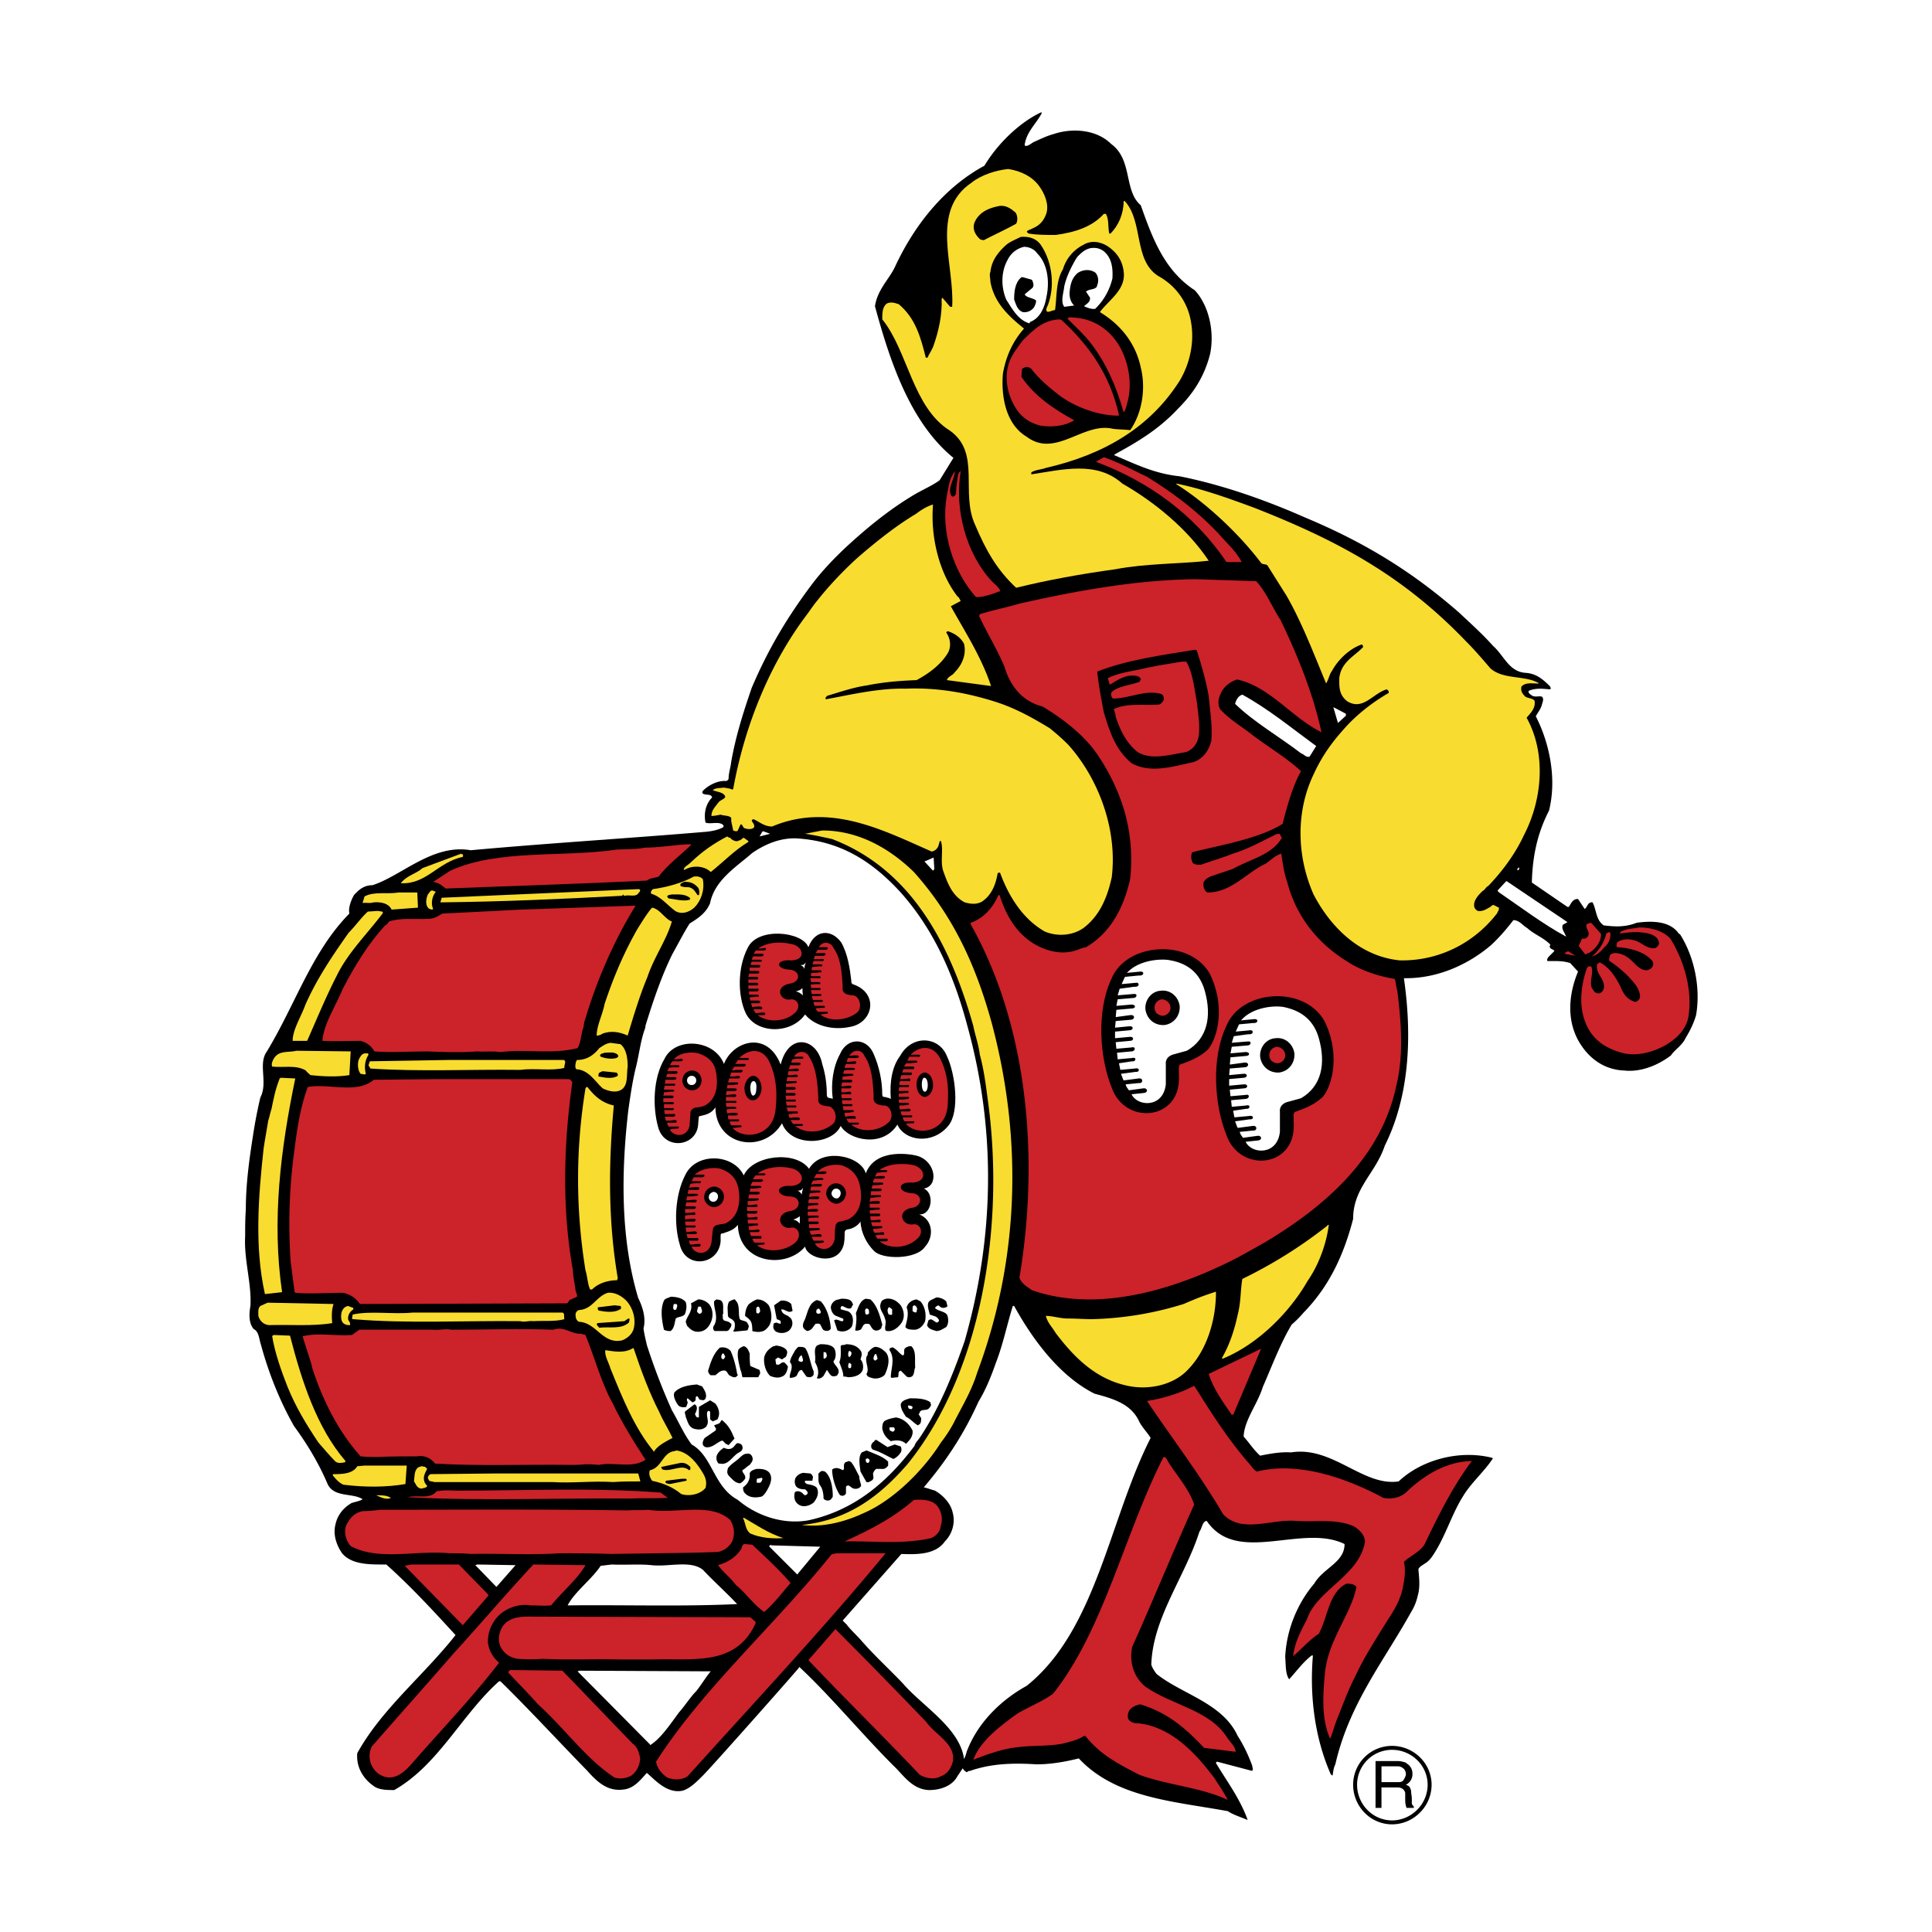 <svg xmlns="http://www.w3.org/2000/svg" width="2500" height="2500" viewBox="0 0 192.756 192.756"><path fill-rule="evenodd" clip-rule="evenodd" fill="#fff" d="M0 0h192.756v192.756H0V0z"/><path d="M133.555 180.305h-6.119l.195 3.947c-6.117-1.973-16.053-.855-21.252-5.791h-8.686c-1.315 1.646-4.802 3.357-9.211 1.055l-8.62-8.488-6.58 7.699c-1.908 2.303-5.922 4.078-8.751 1.314-2.04 1.514-5.856 1.186-8.356-1.053l-6.58-6.447-6.975 7.303c-9.015 4.605-11.976-4.342-8.751-8.883l6.382-6.578-9.08-8.885-.526-1.447v-1.381l.263-1.186-4.343-7.895-2.237-4.344-1.381-4.211-1.119-4.738-.46-4.672.065-4.867.395-4.674.79-4.934.921-4.672 1.447-4.342 1.711-3.752 2.04-3.29 2.632-3.948 2.961-3.159 2.961-2.105 2.566-1.316 5.066-2.105 22.964-2.237.592-.921-1.579-.591 3.355-2.895 1.448-6.053 1.447-4.146 2.04-3.882 3.421-4.803 2.566-2.895 3.685-3.421 4.54-3.355 1.711-1.251-2.368-3.026-1.25-1.908-1.184-2.83-1.448-4.474-.527-3.026.066-1.974 1.908-4.146 2.368-3.553 3.225-3.487 2.764-2.369 4.672-4.606 1.514-.724 2.039-.987 1.777-.395 2.895.263-1.316 2.435 1.711-.527 1.711.264 1.908.855 1.514 1.315 1.051 1.711.857 2.501 1.184 3.289 2.236 4.475 1.514 1.316 2.105 2.041.922 1.908.395 1.71.066 2.04-.789 3.224-1.186 2.172-1.578 2.105-1.975 1.843-2.105 1.71 6.383 1.053 5.525 1.645 6.383 2.435 5.857 3.422 7.631 5.526 4.277 3.948 1.908 2.04 2.303 1.118.725.526.592.987.461 1.776h-1.908v.658l-.264 1.315.855 2.632.396 2.237-.199 3.751-.592 3.026-.658 2.237-.525 1.776 1.578.987 1.316-.592.395.724 1.842-.79 1.252 3.158 2.434-.592 2.039-.131 2.041.724 1.645 1.185.789 1.448.789 2.171.33 3.159-.197 2.369-.658 2.5-1.447 2.631-1.842 1.646-1.908.789-2.566.461-2.566-.264-2.566-1.119-1.908-1.842-1.383-2.369-.197-1.842.133-2.172.064-1.053-2.762-.131.656-1.646-1.051-.986-1.252 1.119-1.447.986-1.842.855-1.58.461-1.842.461h-.328l.197 6.383-.197 1.908-.594 2.959-1.119 3.094-1.578 3.816-2.105 3.617-.264 1.91-.592 2.367-.986 2.5-2.699 3.688-1.908 1.842-3.881 8.75.33.527 1.447-.33 1.709.133 1.842.525 1.844.855 3.092 1.316 1.119.328 1.842-1.184 2.041-.789 1.842-.33 2.436-.064 2.762.461 2.107.92.789.461-2.697 3.486-1.252 1.844-.723 1.775-.922 2.238-.92 1.842c-.066.461-.396.855-.658 1.25l-.594.855-.262 1.844-.791 2.303-1.25 2.367h-.262l-2.633 4.408-1.775 3.225c3.289-.922 5.986.922 6.908 3.488 1.578 5.328-3.357 8.553-7.764 7.236-1.648-.785-2.635-1.837-3.226-3.087z" fill-rule="evenodd" clip-rule="evenodd" fill="#fff"/><path d="M103.879 11.202l.064.066c-.525 1.053-1.512 1.842-1.709 3.158 0 .066 0 .131.131.131.264 0 .527-.263.791-.395.592-.263 1.248-.593 1.973-.79 1.975-.658 4.344-.395 5.725.987 2.172 1.58 1.25 4.671 2.961 6.119 1.186 3.356 2.369 6.515 5.396 8.488 1.447 1.579 1.975 4.211 1.514 6.382-.594 2.303-1.713 3.948-3.225 5.461-1.91 2.04-4.014 3.29-6.318 4.54v.066c2.172.921 4.016 1.843 6.516 2.105 4.275.855 8.553 2.369 12.436 4.079 5.988 2.501 10.725 5.396 15.463 9.541 1.184 1.119 2.236 2.04 3.355 3.29 1.119.987 1.58 2.566 3.225 2.698 1.117.065 1.775.658 2.5 1.381 0 .066 0 .132.064.132-.064.131-.064.131-.195.131-.66-.065-1.316-.131-1.975.132 0 0-.066 0-.066.131 0 .132.197.263.395.395.33.132.594 0 .922.065.264.197.064.592 0 .855-.131.46-.395.724-.592 1.119 1.381 2.698 2.105 6.25 1.316 9.409-1.186 2.303-1.646 4.606-1.713 7.172l3.555 2.435h.131c.197-.264.33-.724.791-.79h.131l.658.987c.264-.132.264-.592.658-.658h.131c.395.724.328 1.777 1.119 2.303 1.117.132 2.105.198 3.289-.263 1.449-.197 3.158-.197 4.08.921.064.132.197.197.264.264 1.447 2.303 2.039 5.395 1.578 8.028-.264.92-.658 1.645-1.053 2.303-.328.723-1.119 1.184-1.447 1.711-1.184.92-2.961 1.711-4.672 1.514-1.908-.066-3.355-1.119-4.277-2.502-1.514-2.236-1.314-5-.328-7.369l-.789-.855c-.658-.197-1.186-.197-1.844-.197h-.395c-.131-.066 0-.329.133-.461l.525-.526c0-.197-.395-.132-.461-.46 0-.066.066-.132.066-.197-.725-.724-1.578-.987-2.303-1.645-.461-.264-.789-.79-1.383-.79-.656.855-1.381 1.711-2.236 2.5-2.238 1.907-5.33 3.356-8.686 3.29.789 5.461.656 11.58-1.908 16.713-.922 2.764-3.158 4.211-3.158 7.305-.988 3.816-2.502 6.844-4.936 9.342-.395.461-.855.922-1.184 1.186-1.119 1.842-1.973 4.145-2.895 6.25-.527 1.711-1.844 3.289-1.908 4.936.592.658.986 1.314 1.645 1.908.986-.197 2.039-.395 3.092-.328 4.145-.658 7.172 3.42 10.727 2.895 2.303-2.172 6.053-3.16 9.275-2.369l.133.066c-.855 1.316-2.172 2.434-2.961 3.75-1.184 1.842-1.842 4.277-3.158 6.119-.197.264-.461.527-.725.658-.262.197-.459.262-.592.525.066.857.197 1.777-.064 2.633a5.088 5.088 0 0 1-.66 1.645c-2.697 4.869-6.184 9.146-7.564 15.199-.199.395-.199.725-.266 1.053 0 .133-.129 0-.195-.066-1.646-3.75-2.107-7.961-1.777-11.842h-.131c-.855.658-1.514 1.578-2.238 2.369-.395-.527-.328-1.514-.395-2.238.133-2.83 1.316-5.461 2.895-7.305.922-1.578 3.027-2.104 3.027-3.947-4.145-2.039-10.463 1.975-13.555-2.039-.131-.133-.131-.264-.264-.264-.395.131-.395.725-.656 1.053-1.449 4.541-4.672 8.619-4.805 13.291.133.395.33.658.527.922 2.564 2.039 6.578 2.895 8.092 6.184.594.922 1.055 1.91 1.449 2.963 0 .131.064.262.064.395 0 .064-.064 0-.064.131l-3.488-.92a.14.14 0 0 0-.131.131c1.051 1.775 2.367 3.486 3.158 5.658h-.066c-.592-.264-1.314-.461-1.908-.855-5.395-.986-11.186-1.316-14.869-5.264-1.316.33-2.764.592-4.213.592-2.104-.131-4.408-.131-6.645.658-.198 0-.198.066-.33.133l-.263-.199-.131-.197-.526.791c-.527.986-1.711 1.381-2.83 1.381-1.711-.066-2.566-1.514-3.553-2.434-3.158-3.158-6.251-6.91-9.343-9.805 0-.131-.197.131-.066 0 .527-.525-9.08 10.33-9.672 10.857-.592.592-1.25 1.248-1.973 1.447-1.58.328-2.83-1.186-3.554-1.777-.592.658-1.25 1.514-2.237 1.645-1.645.266-2.698-.723-3.75-1.908-2.83-2.895-5.791-6.117-8.62-8.881h-.132c-3.75 3.355-6.054 8.355-10.462 10.855-.658 0-1.514 0-2.04-.395-1.053-.725-1.776-1.908-1.645-3.289 2.435-4.408 6.646-7.766 9.804-11.779-2.237-2.434-4.408-4.803-6.909-7.041-1.513 0-3.421.066-4.409-1.117-.592-.855-.921-1.908-.658-2.895.197-.922.79-1.646 1.579-2.107.329-.131.855-.197 1.119-.395-.987-.658-2.83-.131-3.488-1.514-.921-2.17-2.105-4.078-3.355-5.789-1.382-2.436-2.501-5.197-3.291-8.094-.197-.592-.197-1.316-.724-1.58-.526-.592-.461-1.578-.329-2.303.132-2.236-.658-4.605-.526-6.975 0-.855 0-1.709.066-2.631 0-2.5.329-4.936.724-7.436.197-1.316.46-2.633.724-3.75.79-1.514-.263-3.355.658-4.607 2.896-4.803 4.474-9.935 8.225-13.751-.132-.592.197-1.381.46-1.843.526-.592 1.053-.986 1.842-.986 2.895-.921 5.988-4.146 9.804-3.488 7.962-.724 15.726-1.185 23.49-1.842.658-.066 1.25-.198 1.71-.46.066-.131 0-.197-.065-.263-.461-.33-1.25 0-1.71-.198-.198-.987.065-1.908.658-2.5-.065-.395-.658-.197-.921-.395-.132-.132 0-.264.065-.329.461-.46 1.382-.987 2.237-.921.065 0 .197-.066.263-.198 0-.592.198-1.118.263-1.71.461-2.632 1.25-5.066 2.04-7.369 1.645-3.882 3.553-7.041 5.855-10.133 1.119-1.513 2.435-2.895 3.948-4.277 2.172-1.974 4.277-3.619 6.514-4.935.79-.46 1.711-.855 2.435-1.381l1.381-2.237c-4.276-3.487-6.316-9.541-7.83-15.134.263-1.711 1.448-2.698 2.04-4.014 1.908-4.079 4.869-7.83 8.883-10.001 1.253-2.106 3.425-4.278 5.661-5.33zM47.621 156.09l-.197.066 2.105 2.172 1.908-2.172-3.816-.066zm10.199 10.596l-.197.064 7.172 7.238c.065 0 .065.131.065.131 1.053-.656 1.975-2.039 2.896-3.289.592-.658 1.118-1.514 1.71-2.105.526-.658.987-1.447 1.447-1.975l-13.093-.064zm3.224-10.596l-1.118.133c-.856 1.316-2.632 2.633-3.291 3.947 5.659-.066 11.45.133 16.911-.131-1.25-1.316-2.237-2.172-3.421-3.422-1.25-.986-3.422-.264-5.133-.461-1.316-.131-2.632 0-3.948-.066zm15.923-1.908l-.066-.064c-.066.064-.131.131-.197.131l2.83 2.83s.066 0 .066-.064l2.237-2.699-4.87-.134zm24.215-23.885h-.133c-.592 1.91-.986 3.883-1.709 5.725-.461 1.316-.988 2.633-1.713 3.816-1.447 3.225-3.223 5.922-5.46 8.555.329.064.658.197 1.118.328.79.461 1.579 1.25 1.777 2.238.264.986-.066 2.105-.79 2.828-.921 1.316-2.763 1.316-4.343 1.252l-5.855 6.645.395.395c.395.527.987 1.053 1.448 1.58 1.316 1.514 2.763 2.828 4.145 4.277 1.974 2.301 5.725 4.473 6.119 7.566.132-.264.198-.461.263-.725 1.053-2.828 3.355-5.131 5.988-6.58 6.975-5.592 8.225-16.58 12.369-24.74-.328-.525-.789-.986-1.117-1.578-.789-1.777-2.502-2.303-4.475-2.83-3.553-1.776-6.252-5.528-8.027-8.752z" fill-rule="evenodd" clip-rule="evenodd"/><path d="M100.588 16.861c1.316.197 2.436.79 3.094 1.71.527.724.988 1.777.723 2.698-.262.79-.723 1.251-1.381 1.514-.197.132-.395.132-.527.263l-.064.066c.064.065.131.197.264.197.789.132 1.709.132 2.631.132 1.908-.264 3.619-.79 4.805-2.106h.195c.33.526.199 1.316.33 1.909 0 .065.064.065.131.065.791-.789 1.316-1.974 1.316-3.224 0-.066.133 0 .133 0 1.84 2.04.855 5.856 3.289 7.435 1.711.922 2.961 2.566 3.289 4.541.396 2.105-.131 4.277-1.117 5.922-2.961 4.671-7.566 7.369-13.293 8.685-.525.197-1.117.197-1.512.461v.197c3.092-.461 6.514-1.382 9.08.921 3.225 1.842 6.514 4.54 8.619 7.698-3.027.329-6.25.263-9.344.855-3.355.46-6.645 1.052-9.869 1.842-1.908-1.776-3.027-3.75-4.08-6.251-1.513-3.224.592-7.172-2.5-9.409-3.75-2.303-4.211-7.962-6.777-11.12 0-.592 0-1.25.46-1.579.395-.197.79-.065 1.185.066 1.645 1.381 2.171 3.223 2.698 5.329.131.065.263-.066.263-.197.197-.329.329-.592.461-.855.592-1.645.921-3.29.855-4.803 0 0 .065-.066.065-.132l.79.921h.197c.263-4.146-2.237-9.541 1.908-12.37.986-.789 2.435-1.25 3.683-1.381z" fill-rule="evenodd" clip-rule="evenodd" fill="#f9dc30"/><path d="M99.734 20.545c.658-.066 1.119.264 1.58.658.195.263.262.79.064 1.119-1.184.658-2.238 1.119-3.225 1.645l-.328-.066c-.461-.395-.856-.987-.594-1.71.462-1.053 1.451-1.448 2.503-1.646zM101.84 23.638c.789-.066 1.578.132 2.039.855 1.053 1.579 1.381 3.882.725 5.79-.066.263-.264.461-.199.724.133.263.527-.065.855-.065.197-1.316.066-2.896.791-4.08a3.998 3.998 0 0 1 2.039-2.435c.855-.526 1.844-.263 2.5.197.855.592 1.383 1.382 1.514 2.435.264 1.842-1.447 2.83-2.369 4.08 1.975 1.185 3.555 3.026 4.08 5.527.527 2.105.133 4.54-1.053 6.251-.525-.066-1.184-.066-1.709-.132-2.963-.724-5.727 2.96-8.621.789-2.105-1.25-2.566-4.079-2.369-6.316.33-1.842 1.053-3.29 2.105-4.474-1.447-1.184-2.961-2.5-3.355-4.672 0-.395-.131-.658 0-.987.133-1.184.789-1.974 1.58-2.697.394-.329.921-.527 1.447-.79z" fill-rule="evenodd" clip-rule="evenodd"/><path d="M102.168 24.625c.527 0 1.053.263 1.316.658 1.053 1.052 1.25 2.829.92 4.343-.195 1.184-.723 2.171-1.643 2.5 0 .066-.066.132-.066.132-1.119-.329-1.711-1.448-2.303-2.369-.527-1.25-.527-2.764.131-3.948a2.412 2.412 0 0 1 1.645-1.316zM108.812 24.756c.461-.065.857 0 1.252.264.855.657.988 1.71.922 2.763-.33 1.316-.922 2.237-1.713 3.027-.395.065-.854-.131-1.117-.263.197-.197.656-.395.592-.855l-.395-.592c.328-.329 1.053-.132 1.119-.658.197-.461.066-.987-.199-1.251-.592-.395-1.314-.263-1.775.066-.592.526-.723 1.185-.789 1.974 0 .526.131.921.461 1.25l-.988.131c-.395-.526-.064-1.382 0-2.04.197-.855.527-1.579.922-2.303.131-.263.262-.461.395-.658.394-.394.724-.723 1.313-.855z" fill-rule="evenodd" clip-rule="evenodd" fill="#fff"/><path d="M102.037 27.652l.92.263c.066.131.264.527.066.79l-.789.658c.131.329.723.329 1.119.592.064.197-.066.46-.197.724-.264.329-.66.526-1.119.46-.527-.197-.658-.724-.855-1.25 0-.724.066-1.645.658-2.171.064-.066.131-.066.197-.066z" fill-rule="evenodd" clip-rule="evenodd"/><path d="M106.709 31.666c1.711 0 3.225.658 4.344 1.974 1.314 1.513 1.973 4.08 1.512 6.185-.131.46-.197.987-.461 1.316-.723-2.632-1.777-4.935-3.225-6.843-.656-.855-1.514-1.645-2.367-2.5 0-.067.131-.132.197-.132z" fill-rule="evenodd" clip-rule="evenodd" fill="#cc2229"/><path d="M105.723 31.863c.064 0 .129.066.195.066 2.83 2.631 4.803 5.461 5.725 9.475l-.064.066c-2.238 0-4.803-1.053-6.318-2.369-.855-.658-1.842-1.579-2.367-2.303-.131-.131-.461-.263-.658-.131-.133.065-.197.065-.264.131l-.066.79c1.316 1.974 3.355 3.29 5.266 4.343-.922.592-2.303.724-3.422.526-.986-.263-1.777-.79-2.303-1.579-.988-1.448-1.383-3.487-.592-5.133.328-.657.789-1.25 1.184-1.776 1.182-1.185 2.104-2.04 3.684-2.106zM110.131 45.615c1.512.526 2.961 1.316 4.342 1.974 2.434 1.514 4.805 3.224 7.107 5.659.854.987 1.775 1.776 2.301 2.829h-1.514c-3.156-4.672-7.697-8.027-13.027-10.001l.791-.461zM95.259 46.997c0 .855-.789 1.711-.329 2.5 0 0 .066 0 .132.066.197-.066.329-.197.329-.46 0-.592.132-1.185.197-1.711.065-.198.131-.329.263-.395-.657 3.882.592 8.291 3.094 10.988.328.329.723.592.854.987-.723.263-1.711.658-2.434.592-2.238-2.5-3.553-6.514-2.895-10.133.131-.592.197-1.184.394-1.711.132-.263.263-.526.395-.723z" fill-rule="evenodd" clip-rule="evenodd" fill="#cc2229"/><path d="M117.367 48.247c2.633.526 5.33 1.513 7.83 2.435 8.357 3.29 14.805 6.777 21.057 13.291.855.855 1.645 1.777 2.434 2.698 1.316 1.185 3.488.658 4.871 1.513-.461.066-1.318-.197-1.777.329v.066c-.066.395.131.658.395.921.328.197.656.132.922.395.131.724-.33 1.184-.791 1.71 1.975 3.553 1.578 8.159-.262 11.712-.855 1.842-2.107 3.553-3.555 5.067-.262.131-.328.395-.592.526-.395.394-.986.987-.789 1.645a.777.777 0 0 0 .328.329c.461.066.791-.132 1.119-.329.197-.065.262-.263.461-.263l.525.263v.197l-.197.395c-2.303 2.961-5.791 4.738-9.672 4.671-4.08-.395-6.975-3.421-8.621-6.58-1.709-3.882-1.775-8.356.066-12.107.791-1.711 1.777-3.092 3.094-4.54 1.184-1.316 2.697-2.5 4.277-3.421 0 0 .064 0 .064-.066s0-.197-.064-.197c0-.066-.066-.066-.133-.132-1.381.395-2.369 2.171-3.949 1.185-.854-.658-.787-1.514-.787-2.303.195-1.645 1.512-2.171 2.367-3.092v-.132c-.066-.065-.066-.132-.131-.132-1.184.396-2.369 1.514-2.961 2.632-.264.329-.33.855-.592 1.25-1.252-3.027-2.436-6.119-3.947-8.751l-1.908-3.026c-.133-.131-.33-.066-.594-.197-2.172-2.895-5.527-6.054-8.488-7.896v-.066zM93.022 50.352h.066c-.264 3.159.592 6.777 2.435 9.146.197.132.197.264.328.461l-.987.526c1.382 2.5 3.026 5 4.015 7.961l-4.409-.592c.131-.395.592-.461.789-.79.724-.724 1.184-1.776.921-2.829-.329-.658-.986-1.053-1.579-1.25h-.131c0 .065 0 .065-.066.132.395.526.526 1.315.198 1.974-.724 1.25-2.04 2.171-3.158 2.764-1.711.065-3.29.197-4.935.526-1.382.197-2.698.658-4.014 1.053 0 .065-.066.065-.132.197 0 .065 0 .132.065.132 2.501-.461 5.265-1.119 7.896-1.053 3.158-.132 6.185.395 9.212 1.381 1.973.658 3.684 1.645 5.197 2.566.723.592 1.184.987 1.844 1.645 2.961 3.29 4.934 8.356 4.342 13.226-.461 2.105-1.25 3.882-2.83 5.066-1.119.79-2.697.855-3.881.329-2.172-1.25-3.555-3.487-4.41-5.79 0-.066-.064-.066-.131-.066s-.066 0-.131.066c-.197 1.119-.592 2.171-1.58 2.83-.592.329-1.25.197-1.71.065-1.25-.658-1.711-1.908-2.172-3.224-.263-.987.066-2.04-.197-2.895-.066 0-.131 0-.131.065l-.132.461c-.132.263-.33.46-.658.526-4.803-2.105-10.133-4.935-15.923-2.5-.79 0-1.25-.46-1.842-.724-.132 0-.132.066-.197.132.065.197.395.46.197.724-.264.197-.724.131-.987 0l-.197-.329h-.131l-.263.592c-.066.131-.329.065-.461 0l-.197-.921v-.329c-.197-.263-.724-.197-1.053-.329-.329.065-.658.132-.921.132 0-.592.395-.922.724-1.382.263-.263.526-.263.658-.526-.131-.46-.724-.46-1.25-.658.263-.264.724-.197 1.119-.264.263.066.592.066.79.198 0 0 .066 0 .131-.066 1.185-6.58 3.816-12.765 7.435-17.502.33-.461.592-.855.921-1.25 1.185-1.514 2.698-3.093 4.08-4.343 1.908-1.645 3.816-3.159 5.791-4.343.524-.395 1.05-.723 1.642-.921z" fill-rule="evenodd" clip-rule="evenodd" fill="#f9dc30"/><path d="M119.277 57.788l6.053.197c.986 1.053 1.58 2.566 2.434 3.882 1.646 3.422 3.225 7.238 4.08 11.187-2.961-1.448-5.133-4.541-8.422-5.264-.789.263-1.383.79-1.646 1.447-.328.658-.262 1.382.133 1.711.986.987 2.039 1.579 3.027 2.369 1.645 1.25 3.355 2.237 4.869 3.619-.855 1.513-1.383 3.487-1.842 5.264-2.436 1.514-6.188 2.105-9.016 2.83a1.113 1.113 0 0 0 0 .921c.064.329.525.329.855.329 1.117-.395 2.236-.724 3.225-1.119 1.514-.46 2.762-1.185 4.012-1.776a1.06 1.06 0 0 1 .592-.197c.133.065.133.263.266.395-.986 1.711-3.094 2.105-4.869 3.093-.725.263-1.58.526-2.303.79-.264.131-.594.329-.66.658 0 .395.066.724.396.921 2.434 0 3.947-2.04 5.855-2.896.527-.394.92-.789 1.514-.987.133.856.264 1.908.592 2.829.922 3.554 3.158 6.186 5.922 7.896 1.383.921 3.158 1.513 4.803 1.777.131.328.131.789.264 1.184.395 3.225.658 6.449-.133 9.607-1.578 7.303-7.434 12.107-13.027 15.463-1.053.592-1.975 1.119-2.961 1.645-6.053 3.092-13.75 5.461-20.332 3.158-.461-.328-1.053-.658-1.248-1.25 1.973-11.777.92-25.004-4.871-35.269v-.131c1.316-.461 2.238-1.514 2.763-2.764h.133c.658 2.171 1.842 4.014 3.684 5.001.986.527 2.172.855 3.291.658.656-.066 1.117-.395 1.645-.461 2.434-1.448 3.75-3.881 4.408-6.843.264-2.632 0-5.33-.986-7.961a20.49 20.49 0 0 0-2.105-4.146c-1.383-2.171-3.686-3.882-5.66-5.066-2.039-.526-3.223-2.04-3.814-4.014-.789-1.843-1.711-3.29-2.502-5.001 0-.065.066-.197.066-.197 1.25-.395 2.633-.658 3.949-1.053 5.853-1.318 11.709-2.371 17.566-2.436z" fill-rule="evenodd" clip-rule="evenodd" fill="#cc2229"/><path d="M119.211 64.828l.195.065c.463 1.448.922 3.027 1.186 4.541.133 1.513.395 3.026.262 4.475-.262 1.052-.854 1.776-1.709 2.105-2.105.46-4.344 1.184-6.25.131-1.58-1.315-2.174-3.092-2.764-5.066-.264-1.382-.527-2.697-.658-4.079 3.027-1.185 6.513-1.646 9.738-2.172z" fill-rule="evenodd" clip-rule="evenodd"/><path d="M117.895 66.012h.461c.656 1.119.789 2.632 1.051 4.014.133 1.185.33 2.303.199 3.356-.133.855-.594 1.382-1.25 1.645-1.646.263-3.488.855-4.869 0-1.186-.986-1.711-2.171-2.172-3.487 0-.329-.133-.592-.197-.79 1.383-.658 3.025-.33 4.539-.46.199-.066.33-.264.461-.461 0-.197 0-.46-.262-.592-1.58-.46-3.227.46-4.803.46-.199-.131-.266-.46-.133-.658.658-.592 1.775-.658 2.697-.987.066 0 .131-.132.197-.263 0-.132-.131-.263-.328-.329-1.119-.263-1.975.395-2.766.855l-.195-.658c1.184-.592 2.697-.724 4.014-1.053 1.184-.263 2.303-.394 3.356-.592z" fill-rule="evenodd" clip-rule="evenodd" fill="#cc2229"/><path d="M123.947 69.302c2.633 1.448 4.936 3.356 7.371 5.132l-.66 1.053c-.328.131-.592-.264-.854-.33-2.238-1.71-4.672-3.092-6.582-4.935.133-.459.331-.788.725-.92zM133.027 70.552l1.252.658v.197l-.791.724-.461-1.579z" fill-rule="evenodd" clip-rule="evenodd" fill="#fff"/><path d="M82.034 82.857c3.751 0 6.843 1.908 9.146 4.145 3.816 4.277 6.119 9.08 7.766 15.068 3.092 11.58 2.764 23.555-1.449 34.873-.592 1.908-1.579 3.488-2.369 5.066a13.555 13.555 0 0 1-1.25 1.908c-1.777 2.83-4.804 5.791-7.699 7.041-1.974.92-4.146 1.447-6.185 1.186 4.54-.461 7.699-2.766 10.593-6.121 7.5-9.342 9.672-24.082 7.961-36.32-.197-1.514-.395-3.027-.789-4.475-.133-1.053-.461-1.908-.658-2.895-2.303-8.16-6.185-15.595-14.081-18.622-.92-.198-1.776-.395-2.697-.526l1.711-.328z" fill-rule="evenodd" clip-rule="evenodd" fill="#f9dc30"/><path d="M76.112 82.922l.724.264-1.053.263.264-.461c-.001 0 .065 0 .065-.066z" fill-rule="evenodd" clip-rule="evenodd" fill="#fff"/><path d="M72.625 83.515c.066 0 .066.066.198.066 0 0 .131.065.131.132.197.132.526.329.79.132.197 0 .263-.198.46-.264l.461.329c0 .065 0 .131-.066.131-1.316.79-2.369 1.909-3.685 2.961-.46-.46-1.25-.658-2.04-.46-.263.066-.46.198-.658.263 0-.329.395-.46.658-.724 1.25-1.185 2.303-1.908 3.685-2.632l.066.066z" fill-rule="evenodd" clip-rule="evenodd" fill="#f9dc30"/><path d="M79.468 83.646c4.408.264 7.566 2.304 10.396 5.396 3.225 3.619 5.264 8.093 6.646 13.292 2.897 10.461 2.698 21.055-.263 31.451-1.25 3.619-2.698 7.041-4.54 9.738-.198.264-.395.461-.461.725-2.764 3.684-6.054 6.447-10.593 7.436-2.632.461-5.264-.527-7.041-2.041-2.435-1.316-2.5-4.342-4.606-5.527-.789-1.053-1.315-2.303-1.974-3.422a63.477 63.477 0 0 1-2.5-6.514c-.131-.592-.263-1.119-.329-1.645.263-.988-.066-2.105-.527-3.027-1.776-5.922-1.71-12.566-.987-18.752.197-1.383.395-2.764.724-4.146.329-1.25.461-2.566.855-3.75.066-.197.132-.328.132-.525.79-2.566 1.645-5.066 2.698-7.173.592-1.053 1.119-2.106 1.711-3.026.855-.527 1.645-1.053 2.04-2.04.46-2.303 2.632-3.619 4.211-5 1.25-.857 2.763-1.515 4.408-1.45z" fill-rule="evenodd" clip-rule="evenodd" fill="#fff"/><path d="M68.545 84.239h.329s.066 0 .066.065c-.987.987-2.369 1.974-3.225 3.159-.395.131-.855.131-1.184.395-6.711.33-13.357.527-20.068.79-.329-.263-.658-.592-1.25-.658l1.711-1.119c4.738-2.171 11.186-1.315 16.582-2.105.987-.066 1.908 0 2.829-.198 1.447-.001 2.894-.264 4.21-.329z" fill-rule="evenodd" clip-rule="evenodd" fill="#cc2229"/><path d="M46.042 85.226h.132v.066c.065.066 0 .197 0 .197-2.5.527-3.619 2.764-6.186 2.632.592-.789 1.514-.921 2.171-1.513l3.882-1.448v.066h.001z" fill-rule="evenodd" clip-rule="evenodd" fill="#f9dc30"/><path d="M93.154 85.555v.066l.065 1.119c-.065 0-.065.065-.131.131l-.855-.92.921-.396zM151.584 86.608c0 .065-.066.131-.066.197h-.133v-.131c.066 0 .066-.065.133-.132l.066.066z" fill-rule="evenodd" clip-rule="evenodd" fill="#fff"/><path d="M69.204 87.463c.329-.066.724 0 .921.263.197 1.119-.197 2.172-.855 2.83-.526.46-1.25.724-1.908.329-.79-.592-1.448-1.448-2.369-1.71-.132-.132 0-.33.132-.461 1.38-.198 2.894-.593 4.079-1.251z" fill-rule="evenodd" clip-rule="evenodd" fill="#f9dc30"/><path d="M150.334 87.923l6.053 4.08-.461.263c-.197.395.197.789.328 1.185-2.303-1.25-4.473-2.896-6.777-4.475 0 0 0-.065-.064-.132l.855-.921h.066z" fill-rule="evenodd" clip-rule="evenodd" fill="#fff"/><path d="M68.479 87.989c.46 0 .855.198 1.185.592a.955.955 0 0 1 .065.724h-.132c-.197-.263-.394-.724-.921-.789-.263 0-.526 0-.79-.131v-.197c.133-.067.33-.265.593-.199z" fill-rule="evenodd" clip-rule="evenodd"/><path d="M63.61 88.713h.131c.197 0 .132.263 0 .329-.263.526-.921.197-1.447.329-.066 0-.066-.066-.132-.131-.066.065-.066.065-.066.131-6.053.329-12.107.593-18.161.658l.132-.461 19.543-.855zM43.147 88.844l.329.132c-.329.395-.526 1.119-.263 1.711-.065.132-.394 0-.46-.065-.329-.33-.264-.922-.066-1.382.197-.198.197-.396.46-.396zM39.792 89.042h1.842l.066 1.513-2.632.197c-.263-.592-.987-.789-1.777-.724-.46.131-.724 0-1.118.066l.197-.658c.987-.525 2.236-.197 3.422-.394z" fill-rule="evenodd" clip-rule="evenodd" fill="#f9dc30"/><path d="M67.032 89.239c.592 0 1.316-.065 1.777.329.065 0 .065.132 0 .198-.592.197-1.514-.066-2.106-.132-.065-.066-.132-.132-.132-.198s.066-.066.132-.132l.329-.065z" fill-rule="evenodd" clip-rule="evenodd"/><path d="M63.281 90.358h.132c-2.04 3.29-3.816 7.238-5.066 11.449-.132.33-.065.592-.197.855-.197.658-.197 1.381-.526 1.908-2.566.658-5.132.066-7.698.395-.855-.131-1.579 0-2.303-.066-1.71.133-3.421.066-5 0-1.777 0-3.553.133-5.264 0-.264-.459-.658-.855-1.382-1.053-1.25 0-2.5.066-3.816 0 .131-1.709 1.381-3.553 2.04-5.197 1.25-2.369 2.435-4.343 4.211-6.317.197-.065.329-.263.395-.395 1.184-.395 2.566-.197 3.882-.263.658 0 .987-.264 1.447-.527l7.764-.395 11.381-.394z" fill-rule="evenodd" clip-rule="evenodd" fill="#cc2229"/><path d="M65.058 90.555c.789.132 1.25 1.119 1.974 1.382-.526 1.842-1.777 3.553-2.435 5.528-.79 1.908-1.382 3.881-1.974 5.855-.724-.33-1.58-.527-2.5-.197a1.065 1.065 0 0 1-.592.197c0-.986.592-2.105.79-3.158.921-2.764 1.974-5.198 3.29-7.501.46-.724.855-1.382 1.381-2.04 0 .001.066.001.066-.066zM37.686 90.884l.46.066c0 .065.066.065.066.131-1.579 2.105-3.488 3.948-4.606 6.25-1.053 2.041-1.974 4.277-2.961 6.514h-1.447c0-1.117.855-2.434 1.25-3.553 1.185-2.697 2.764-5 4.343-7.238.658-.657 1.25-1.513 1.908-2.105l.987-.065z" fill-rule="evenodd" clip-rule="evenodd" fill="#f9dc30"/><path d="M158.822 92.135l.92 1.052c0 .724-.461 1.382-1.119 1.843-.197.065-.328.131-.461.197l-.656-.855.328-.724h.197c.197 0 .395-.131.461-.395.066-.395-.33-.658-.197-1.053l.395-.131.132.066zM163.559 92.529c1.119 0 2.367.329 3.094 1.119 1.314 2.105 2.17 4.934 1.842 7.5-.133 1.514-1.25 2.5-2.369 3.158-1.316.725-2.961 1.119-4.344.725-1.381-.395-2.5-1.053-3.223-2.238-1.119-1.906-.922-4.145-.264-6.119.066-.131.131-.262.264-.262h.197c.328.723-.395 1.775.262 2.434.066.197.33.264.527.264.264-.066.395-.264.461-.461.197-.986-.857-1.447-.658-2.436.066-.064.131-.131.262-.196.922.46 1.58 1.448 2.041 2.368.264.658.592 1.25 1.314 1.514.066 0 .133.066.199.066.197-.066.395-.197.461-.461 0-.922-.66-1.514-1.186-2.105a11.659 11.659 0 0 0-1.842-1.513c-.131-.066 0-.329 0-.461 0-.197.197-.263.395-.329.855-.065 1.514.461 1.908.855.395.395.725.79 1.316.856.262 0 .395-.133.527-.197.262-.264.262-.659 0-.856-.725-.79-2.107-1.185-3.357-1.25-.197-.065-.064-.329-.064-.46.395-.329 1.053-.395 1.578-.263.855.131 1.381.987 2.303.79.066-.066.264-.197.33-.46l-.066-.263c-.328-.724-1.316-.79-2.105-.855-.592 0-1.186.065-1.711.132-.197-.066.131-.066 0-.132.525-.332 1.249-.332 1.908-.464zM160.531 92.99s.066.065.131.065a1.641 1.641 0 0 1-.592 1.448c-.328.395-.723.79-1.248.921.723-.592 1.184-1.316 1.447-2.303l.262-.131zM156.453 94.898l.723.46-1.053-.197c0-.131.197-.197.33-.263z" fill-rule="evenodd" clip-rule="evenodd" fill="#cc2229"/><path d="M60.913 104.043l.987.133c.592.461.724 1.381.724 2.238-.132.789.065 1.709-.527 2.236-.592.461-1.447.197-1.974-.066-.79-.723-1.382-1.842-2.632-1.908 0-.066-.065-.066-.065-.131-.066-.197 0-.592.132-.791 1.053 0 1.71-.525 2.237-1.184.394-.263.657-.461 1.118-.527zM29.592 104.834l5.396.064-.131 2.369c-1.25.197-2.632.133-3.882 0-.197-.197-.395-.328-.461-.459-.986-.594-2.237-.264-3.355-.395-.132-.264.066-.66.197-.857.525-.788 1.447-.525 2.236-.722z" fill-rule="evenodd" clip-rule="evenodd" fill="#f9dc30"/><path d="M60.321 105.031c.46 0 .921-.133 1.315.197 0 0 0 .066.066.131 0 0-.066.066-.066.133 0 0-.065 0-.131.064-.461.133-1.053.066-1.579-.131 0-.066-.066-.066-.066-.131.066-.196.329-.196.461-.263z" fill-rule="evenodd" clip-rule="evenodd"/><path d="M36.37 105.098h.329s.066.064.066.131c-.329.525-.46 1.186-.263 1.908-.132.131-.329 0-.527 0-.263-.328-.329-.922-.197-1.383.131-.262.263-.592.592-.656zM44.726 105.754h11.515c.329.133 0 .527.065.791-1.315.328-2.96 0-4.408.197-4.935-.066-10.001.197-14.936-.133-.066-.131-.132-.195-.197-.328l.131-.395 7.83-.132z" fill-rule="evenodd" clip-rule="evenodd" fill="#f9dc30"/><path d="M60.123 106.873l1.316.133c.132 0 .197.131.197.197v.131c-.526.33-1.25.197-1.908.066-.066 0 0-.133 0-.264s.264-.197.395-.263z" fill-rule="evenodd" clip-rule="evenodd"/><path d="M28.079 107.531l1.381.066c-1.447 6.975-2.368 14.146-1.316 21.318l-1.71.197c-1.053-4.672-.658-9.738-.132-14.541.132-.922.329-1.908.46-2.764.132-.395.198-.789.33-1.186.197-.986.394-1.973.789-2.959 0-.064.067-.131.198-.131z" fill-rule="evenodd" clip-rule="evenodd" fill="#f9dc30"/><path d="M43.673 107.664h13.028c.131 0 .329.131.395.328-.855 6.186-1.053 12.502.066 18.752 0 .658.197 1.316.263 2.039.065.199.197.396.132.594l-.724.328c-.131.133-.131.33-.329.33l-20.595.065a2.565 2.565 0 0 0-1.711-1.117c-1.646 0-3.159.131-4.738 0 0-.066 0-.066-.065-.066L29 125.889c-.264-3.816-.132-7.5.395-11.316.263-2.041.592-4.211 1.316-6.119 2.105-.395 4.87.723 6.58-.725l6.382-.065z" fill-rule="evenodd" clip-rule="evenodd" fill="#cc2229"/><path d="M58.61 108.453c.723.92 1.447 1.578 2.632 1.842-.526 5.658-.592 11.449.395 17.238-.065.133-.065.197-.065.197-.855 0-1.843.264-2.501.922h-.197c-.263-.592-.263-1.316-.46-1.908-.987-6.119-.987-12.107 0-18.16 0 0 0-.064.132-.131h.064zM132.566 122.205v.064c-.262 1.975-1.053 4.014-2.105 5.527-1.842 3.225-5.064 6.383-8.488 7.766l-.064-.066c.725-1.25 1.25-2.764 1.578-4.344.33-1.248.264-2.434.461-3.553a46.354 46.354 0 0 0 8.422-5.264l.131-.131h.065v.001zM121.186 128.916s.064-.066.131 0c0 2.83-.922 5.791-2.764 7.699-1.447 1.578-3.949 2.105-6.053 1.645-3.16-.658-5.33-2.83-7.174-5.266-.395-.656-.789-.986-.986-1.709.658 0 1.447.262 2.172.262.854 0 1.645.066 2.434.066a33.227 33.227 0 0 0 9.146-1.514c1.053-.46 2.039-.855 3.094-1.183zM60.649 128.982c.724-.066 1.382.328 1.842.789.658.723.987 1.842.724 2.828-.197.594-.658.922-1.119 1.121-1.974.459-2.566-1.777-4.343-1.844-.329-.197-.329-.525-.329-.791.065-.262.263-.393.46-.393 1.252-.131 1.647-1.381 2.765-1.71z" fill-rule="evenodd" clip-rule="evenodd" fill="#f9dc30"/><path d="M66.9 129.377c.592 0 1.185.131 1.513.527.132.393.066.789-.065 1.182-.198.33-.724.266-.922.461-.131.396-.131.988-.526 1.252-.198 0-.395 0-.658-.133-.198-.854-.395-2.039 0-2.895.132-.263.461-.263.658-.394zM93.417 129.443c.33 0 .724.131.987.395.066.197.066.328.132.459-.065.133-.395.264-.658.133l-.263-.197c-.132.064-.264.131-.33.262.263.33 1.119.33 1.25.791s.066.855-.132 1.117c-.263.133-.592.396-.987.396-.395-.133-.79-.199-.921-.592l.131-.461c.132-.133.264-.133.395-.066l.395.264c.066 0 .131 0 .198-.066 0 0 .065-.064.065-.131 0-.133-.197-.33-.329-.395l-.592-.199c-.066-.395-.329-.92-.066-1.314.066 0 .066-.066.066-.066l.659-.33zM83.942 129.574c.329 0 .855 0 1.053.33.066.131.066.195.132.195l-.197.395c-.264.199-.658-.131-.922-.197-.065.066-.131.066-.131.197v.133l.724.197c.527.262.592.922.395 1.514a1.173 1.173 0 0 1-1.447.395l-.329-.986c.197-.199.461 0 .724.066h.132l.065-.066c0-.133 0-.199-.065-.199l-.658-.262c-.329-.133-.461-.461-.526-.791 0-.395.263-.656.526-.789l.524-.132zM86.376 129.574l.461.064c.658.594.921 1.514 1.184 2.502 0 .197-.131.262-.066.328-.131.197-.395.33-.658.264s-.395-.395-.527-.592c-.065-.066-.263-.066-.395-.066-.329.066-.329.461-.526.592-.197.066-.329.133-.526.066.066-.461.197-1.186.066-1.711.264-.591.396-1.25.987-1.447zM88.417 129.574c.592-.066 1.053.197 1.447.658.329.525.461 1.184.065 1.775-.329.461-.855.855-1.381.791-.132 0-.198-.066-.198-.066-.131-.33.132-.789-.065-1.186-.131-.592-.724-.986-.329-1.709.065-.132.263-.198.461-.263zM69.664 129.639c.394 0 .855.199 1.118.527.395.527.395 1.316.066 1.908-.264.525-.724.855-1.382.789-.461-.064-.724-.395-.921-.592l-.132-.395c.132-.592.724-1.053.526-1.842l.725-.395zM71.506 129.639l.33.066c.46.199.263.855.328 1.316-.131.197 0 .395-.065.525l.132.199.46.131.263.197c.066.264-.131.461-.263.658-.066 0-.131.066-.131.066h-1.25c-.132-.066-.197-.264-.132-.461.592-.855 0-1.777.066-2.5.131-.131.131-.131.262-.197z" fill-rule="evenodd" clip-rule="evenodd"/><path d="M73.283 129.639c.065 0 .065.066.132.133.46.461.197 1.314.395 1.842.197.199.724.133.79.461.197.264.066.395 0 .592 0 0 0 .066-.066.066l-1.316.131c-.131-.131.066-.197.066-.328.065-.264.065-.658-.132-.789-.131-.199-.46-.199-.526-.461 0-.461-.132-1.053.132-1.447.066 0 .066 0 .132-.066l.329-.133h.064v-.001zM75.52 129.639c.461 0 .855.199 1.185.594 0 .064.066.131.066.131.263.658.329 1.645-.263 2.172-.066.064-.132.131-.132.131-.329.264-.855.264-1.316.133 0-.33 0-.855-.263-1.119l-.131-.133-.329-.262c0-.395.132-.922.395-1.186.262-.196.459-.329.788-.461zM91.443 129.639l.395.199c.461.525.592 1.314.461 1.975-.198.459-.527.787-.987.854-.395 0-.79 0-.987-.264.131-.59.395-1.316.131-1.973.131-.461.526-.725.987-.791zM81.507 129.705l.395.133c.593.656.922 1.709.987 2.697-.065.197-.329.328-.658.197-.198-.066-.263-.395-.395-.592-.132-.133-.329-.066-.46-.066-.263.264-.329.658-.855.725l-.198-.133c-.263-.197-.263-.459-.131-.789.394-.725.394-1.842 1.315-2.172zM77.889 129.771c.395-.066.79.066 1.053.328l.131.658s0 .066-.066.066c-.329.197-.592-.131-.987-.197 0 0-.066 0-.066.066.066.328.329.459.658.592.131.131.329.197.395.461.132.328 0 .723-.263.986-.395.328-.921.328-1.315.131-.198-.131-.33-.395-.264-.592 0-.131 0-.264.132-.264.197-.131.329.066.592.066v-.131-.131c-.066-.066-.198-.133-.395-.199l-.263-1.381.658-.459z" fill-rule="evenodd" clip-rule="evenodd"/><path d="M26.697 129.969l6.58.131c-.198.594-.198 1.252-.132 1.908-1.974.33-4.211.133-6.317.199-.592-.066-.921-.461-1.052-.922 0-.395-.066-.725.197-.988l.724-.328z" fill-rule="evenodd" clip-rule="evenodd" fill="#f9dc30"/><path d="M67.295 130.1h.198c.131.133.065.264 0 .461 0 .066-.066.133-.198.133-.197-.066-.132-.396-.066-.594h.066z" fill-rule="evenodd" clip-rule="evenodd" fill="#fff"/><path d="M61.307 130.232l.593.064c.065.066.065.133.065.264-.592.461-1.513.33-2.237.197 0 0 0-.064-.066-.064 0-.133-.066-.133 0-.264l1.645-.197z" fill-rule="evenodd" clip-rule="evenodd"/><path d="M91.246 130.232c.132.064.198.131.263.328l-.065.33c-.066.131-.264 0-.395-.066v-.395c-.001-.066.065-.197.197-.197z" fill-rule="evenodd" clip-rule="evenodd" fill="#fff"/><path d="M34.725 130.297l.526.197v.133c-.263.197-.526.459-.526.92 0 .266.263.33.197.66-.197 0-.395 0-.592-.133-.329-.197-.329-.723-.263-1.119.131-.394.329-.592.658-.658z" fill-rule="evenodd" clip-rule="evenodd" fill="#f9dc30"/><path d="M69.729 130.363h.198l.131.461s-.065.066-.065.131c0 .066-.065.066-.197.131a.506.506 0 0 1-.263-.262l.132-.461h.064zM75.651 130.363c.066 0 .066.066.131.131l.066.33-.132.197c-.066.064-.198 0-.263-.066v-.461l.131-.131h.067zM88.746 130.43l.263.197v.525c-.065.066-.263 0-.329 0-.131-.197-.197-.525 0-.723-.001.001-.001.001.066.001zM81.705 130.561l.066.066.131.264s0 .064-.065.131c-.065.064-.263.064-.329 0-.066 0-.066-.131-.066-.197 0-.131.066-.197.198-.264h.065zM86.508 130.561s.066 0 .131.066c.066.066.066.264.066.395 0 .064-.131.131-.263.131-.131 0-.131-.328-.131-.459.065-.066.065-.133.065-.133h.132z" fill-rule="evenodd" clip-rule="evenodd" fill="#fff"/><path d="M41.173 130.955H56.11c.263.066.131.396.197.658-.92.264-2.039.133-3.092.199-.46-.066-.855.131-1.316 0-5.593-.066-11.186.262-16.712-.199l-.066-.066.066-.395c1.775-.394 4.012 0 5.986-.197z" fill-rule="evenodd" clip-rule="evenodd" fill="#f9dc30"/><path d="M62.689 131.547h.066c.131.066 0 .266 0 .396-.79.723-1.974.395-2.961.525-.066-.066-.198-.197-.263-.328 0-.066.065-.066.065-.133l2.698-.195.395-.265z" fill-rule="evenodd" clip-rule="evenodd"/><path d="M43.212 132.666c.658.066 1.185-.131 1.843 0 3.421 0 6.711-.131 10.133 0 1.118-.395 1.777.461 2.764.395l.46.133c.921 2.236 1.58 4.803 2.764 6.908.724 1.514 1.513 2.83 2.369 4.211.329.461.526.855.855 1.316-1.25.92-3.158.197-4.672.525-.526-.064-.921-.064-1.382-.064-.461.064-.921.064-1.381.064-4.541-.064-9.081.133-13.555-.131-.46-.592-1.119-.855-1.842-.723-1.316 0-2.5 0-3.882.066-.592 0-1.052 0-1.711-.066-2.171-2.436-3.75-5.463-4.869-8.951v-.131l-.921-2.895c1.579-.395 3.29 0 4.935-.131l.724-.527h7.368v.001z" fill-rule="evenodd" clip-rule="evenodd" fill="#cc2229"/><path d="M27.355 133.193l1.579.066c1.185 4.604 2.698 9.211 5.527 12.5 0 .066 0 .133-.066.133-.263.064-.658.131-.921-.066-.659-.658-1.119-1.25-1.711-1.908-1.184-1.775-2.237-3.486-3.092-5.594-.592-1.512-1.25-3.355-1.514-5 .001-.064.132-.131.198-.131z" fill-rule="evenodd" clip-rule="evenodd" fill="#f9dc30"/><path d="M81.836 134.113c.395 0 1.053 0 1.382.395.197.33.197.791.065 1.119-.065.066-.065.131-.131.197.066.395.724.725.46 1.252-.065.131-.131.197-.197.197-.197.064-.395.064-.526-.066-.197-.197-.263-.395-.395-.525l-.33.592c-.131.131-.263.262-.526.262-.066 0-.132 0-.132-.064.264-.527.066-1.121-.197-1.58.131-.592-.197-1.25.197-1.645l.33-.134zM84.403 134.113c.658 0 1.184.197 1.513.725.131.33 0 .527-.066.789.264.264.329.789.197 1.119-.263.527-.921.658-1.448.658-.197-.066-.394-.066-.46-.066 0-.525-.263-.988-.395-1.447.198-.461.132-1.053.132-1.58.066-.198.395-.065.527-.198zM77.494 134.246c.329.064.724.131.987.461.131.262 0 .461-.066.658l-.395.262-.395-.197-.263.197.066.461c0 .066.131.066.263.066.198-.066.329-.33.592-.199.132.133.263.264.329.395-.066.396-.197.857-.592.988-.395.197-.855.066-1.185-.064-.46-.461-.658-1.186-.592-1.844.131-.527.46-.855.921-1.119.132 0 .198-.065.33-.065zM74.204 134.311c.329.066.461.396.592.725 0 .461 0 .855.066 1.25l.921.396.066.328-.198.395h-1.579c-.066-.197-.066-.461-.197-.723-.132-.594-.395-1.449-.198-2.041.198-.198.329-.264.527-.33zM90.719 134.311h.197c.527.461.329 1.383.395 2.105-.132.33-.066.594-.263.857-.132.131-.395.197-.592.064l-.592-.592s-.066.066-.131.066c-.132.131-.066.395-.132.592l-.658.066c-.066 0 0-.066-.066-.066 0-.855.46-1.842-.131-2.697v-.133c.131-.131.329-.197.46-.066.395.264.527.527.855.725.264-.064.065-.461.197-.658.067-.131.264-.197.461-.263zM79.666 134.377c.329 0 .592 0 .724.197.395.658.46 1.514.789 2.238v.328c-.065.133-.131.197-.329.264-.131 0-.263 0-.395-.066l-.46-.656c-.329 0-.395.395-.526.592-.132.131-.461.197-.658.197-.132-.395.46-1.055 0-1.58.065-.461.329-.789.526-1.184.131-.133.197-.264.329-.33zM87.298 134.377c.46 0 .79.264 1.119.592.46.658.132 1.58-.132 2.172-.329.395-.987.461-1.315.33-.264-.066-.461-.133-.527-.395.395-.527-.329-1.383.132-1.908v-.199c.196-.262.46-.526.723-.592zM71.901 134.443c.395-.066.724.064.987.328.329.725.526 1.514.658 2.305a.2.2 0 0 1 .066.131l-.132.131c-.132.133-.395.066-.592-.064-.264-.066-.264-.396-.527-.527-.46-.064-.658.197-.987.461h-.461c-.132-.066-.263-.264-.263-.461.263-.855.526-1.711 1.185-2.303h.066v-.001z" fill-rule="evenodd" clip-rule="evenodd"/><path d="M63.215 134.508c.724 2.174 1.579 4.477 2.566 6.383.395.922.921 1.711 1.316 2.566-.592.33-1.316.658-1.777 1.25 0 .066-.066.133-.066.133-1.908-2.303-3.092-5.199-4.342-8.291-.197-.658-.592-1.25-.526-1.842.921.131 1.908.328 2.764-.199h.065z" fill-rule="evenodd" clip-rule="evenodd" fill="#f9dc30"/><path d="M125.789 134.641l-2.695 6.383c0 .064-.066.131-.199.131-.855-1.25-1.842-2.566-2.303-4.078l5.197-2.502v.066z" fill-rule="evenodd" clip-rule="evenodd" fill="#cc2229"/><path d="M84.863 134.838l.066.064c.065.133 0 .33-.132.463h-.132c-.066-.197-.066-.463.066-.594l.132.067zM82.231 134.902c.065 0 .131 0 .197.066l.066.264c0 .133-.066.264-.263.33l-.066-.066v-.594h.066zM72.164 135.035l.066.066.131.264-.131.197c0 .064-.132.064-.198 0-.131-.133-.065-.395.066-.527h.066zM87.429 135.102l.132.461c-.066.064-.132.131-.263.195l-.066-.064c-.197-.131 0-.461.066-.592h.131zM79.994 135.232l.131.461s0 .064-.065.131c0 .066-.198.066-.263 0-.066 0-.066 0-.131-.066 0-.195.065-.393.263-.525h.065v-.001zM84.797 136.021c.066 0 .066.066.132.066v.262c0 .133-.132.199-.264.133-.066-.133-.066-.395.066-.527l.066.066z" fill-rule="evenodd" clip-rule="evenodd" fill="#fff"/><path d="M69.532 138.129l.526.195c.198.33.593.857.263 1.316-.065 0-.131.066-.131.066l-.395-.066-.198-.328h-.131c-.065.064-.065.197-.065.328s-.132.197-.264.264h-.065l-.461-.395s-.065 0-.065.066c-.066.131.065.262.065.328 0 .197-.131.328-.131.461-.198.066-.592.066-.79-.133-.264-.328-.592-.986-.395-1.314.527-.593 1.448-.724 2.237-.788z" fill-rule="evenodd" clip-rule="evenodd"/><path d="M119.145 138.26c1.709 2.697 3.422 5.461 5.658 7.961.133.197.33.461.594.594 4.209-1.055 9.078.723 12.633 2.631.986.197 1.908-.131 2.434-.725 1.777-1.645 3.883-2.895 6.383-2.961-1.842 2.436-3.291 5.33-4.738 8.357-.525.789-1.447 1.117-2.039 1.711.197.854.066 1.711-.131 2.697-.395 1.645-1.186 2.566-1.975 3.883-.986 1.578-1.975 3.158-2.764 4.869-.725 1.381-1.25 2.895-1.842 4.342-.264.658-.396 1.316-.658 1.844-.855-1.91-.725-4.277-.527-6.383.264-3.422 2.633-5.988 3.16-8.752-.199-.264-.527-.33-.988-.33-1.777.857-1.844 3.291-2.764 5.002-.855.525-1.711 1.514-2.566 2.236.131-1.314.791-2.564 1.383-3.686.986-2.959 5.264-4.342 5.791-7.764-.066-.723-.594-1.184-1.119-1.512-1.842-.791-3.75-.396-5.658-.527-2.5-.264-5.463 1.316-7.371-.658-2.303-3.947-5-7.436-7.566-11.252v-.066c1.642-.261 3.289-.787 4.67-1.511z" fill-rule="evenodd" clip-rule="evenodd" fill="#cc2229"/><path d="M90.785 139.51c.658 0 1.514 0 2.04.395 0 .133.066.197.066.197 0 .197-.132.33-.264.461-.263.197-.724 0-.855.328-.065.133-.065.197-.131.197l.263.396c0 .195 0 .461-.132.592l-.197.131c-.461-.262-.724-.658-1.185-.855-.264-.395-.526-.789-.526-1.25.132-.395.526-.461.921-.592zM70.848 139.707l.526.33c.263.328.526.92.263 1.447 0 .064-.065.131-.065.131l-.46.197-.263-.197v-.658c0-.131 0-.131-.132-.197-.065 0-.132.066-.132.066-.197.459.264.986-.131 1.514-.329.328-.789.328-1.25.197-.527-.197-.593-.725-.79-1.186 0-.197-.132-.328-.065-.525l.855-.658c.065-.066.131-.066.197 0 .263.264.065.658-.066.92l.132.264c.066.066.131.066.263.066v-1.053l1.118-.658z" fill-rule="evenodd" clip-rule="evenodd"/><path d="M90.653 140.232c.132 0 .263 0 .395.133 0 0 0 .131-.066.197-.065.066-.131 0-.263 0l-.066-.066c-.066-.131-.066-.197-.066-.264h.066z" fill-rule="evenodd" clip-rule="evenodd" fill="#fff"/><path d="M89.403 141.418c.79.131 1.316.658 1.646 1.316.065.525-.263.92-.526 1.184l-.132.133c-.395-.396-.987-.396-1.513-.264-.46-.33-.724-.66-.855-1.25 0-.264 0-.592.263-.791.393-.197.722-.262 1.117-.328zM72.032 141.68c.658.527.921 1.055 1.25 1.844l-.592.658-.263-.131c-.132-.066-.197-.264-.395-.33-.526.197-.987.789-1.645.658-.198-.066-.33-.264-.263-.525.065-.133.065-.264.197-.396l1.053-.723s.065-.066.065-.197l-.197-.33c.263-.131.592-.131.658-.395.067-.067.067-.133.132-.133z" fill-rule="evenodd" clip-rule="evenodd"/><path d="M88.877 142.404h.263c.065 0 .132.066.132.264 0 0 0 .066-.066.066-.065.197-.263.064-.395 0-.065-.066-.065-.066-.065-.197v-.133h.131z" fill-rule="evenodd" clip-rule="evenodd" fill="#fff"/><path d="M87.429 143.654l1.119.725.724-.264.592.197c.065.133.132.395 0 .594a1.701 1.701 0 0 1-.724.656c-.724-.328-1.316-.723-2.04-.922-.066-.064-.066-.064-.131-.131-.132-.262 0-.525.197-.656.066-.066.132-.199.263-.199zM73.546 143.984c.197 0 .46.066.526.328.066.264-.066.461-.329.594-.658.328-1.053 1.314-1.908 1.117h-.132c-.198-.197-.264-.461-.198-.789.131-.328.395-.594.724-.789.263.131.592.195.855 0 .199-.133.264-.33.462-.461z" fill-rule="evenodd" clip-rule="evenodd"/><path d="M67.426 144.707c1.316.133 2.238 1.447 2.764 2.369.263.461.329.92.198 1.381l-.198.199c-.526.459-1.513.658-2.237.395-.79-.658-1.711-1.055-2.895-1.316-.132-.197-.33-.525-.264-.855 0-.064 0-.131.065-.197 1.185-.264 1.25-1.775 2.435-1.908.067-.002.132-.002.132-.068z" fill-rule="evenodd" clip-rule="evenodd" fill="#f9dc30"/><path d="M86.442 144.707c.79.33 1.645.594 2.171 1.119v.395c-.132.197-.395.395-.658.328h-.526c-.131.066-.263.266-.329.461 0 .199.131.461-.066.658-.197.133-.395.264-.592.197l-.592-1.051c-.065-.594-.263-1.447.132-1.908l.46-.199zM74.533 145.037c.263-.066.461.131.526.33.132.393-.132.59-.263.787-.263.133-.46.395-.724.527-.066.264.395.461.263.855-.132.197-.329.395-.526.459-.526-.064-.79-.459-1.119-.787-.198-.264-.131-.461-.066-.725.329-.461.79-.658 1.185-1.053.263-.262.461-.393.724-.393z" fill-rule="evenodd" clip-rule="evenodd"/><path d="M116.117 145.367c.066 0 .133.064.197.064.855 1.578 2.238 2.895 2.83 4.672-2.105 4.672-4.08 9.539-6.186 14.213-.33 1.578.197 3.092 1.383 4.012 2.697 1.844 6.447 2.305 8.158 5.135.395.525.723.789.789 1.314l-3.158-.395c-1.775-1.908-3.684-3.553-6.383-4.342-.592.131-1.053.395-1.184.855-.064.262-.064.459 0 .592.197.395.658.461 1.119.461 3.223.395 5.594 2.961 7.436 5.395.525.789.92 1.383 1.381 2.236-2.631-1.25-5.922-1.447-8.816-2.5-2.041-1.053-3.883-1.973-5.396-3.883h-.131c-.592.396-1.447.594-2.238.791-1.514.264-2.895.131-4.342.328-1.514.133-3.092.725-4.475 1.25.725-1.908 2.764-3.42 4.408-4.605 1.252-.725 2.566-1.25 3.553-1.973 5.068-6.383 7.107-15.924 10.988-23.557l.067-.063z" fill-rule="evenodd" clip-rule="evenodd" fill="#cc2229"/><path d="M86.508 145.498c.066 0 .131.064.197.064 0 .066 0 .066.065.133 0 .064-.065.131-.065.197 0 0-.066.064-.131.064-.132 0-.198-.131-.198-.262v-.133c.066.001.066.001.132-.063z" fill-rule="evenodd" clip-rule="evenodd" fill="#fff"/><path d="M84.797 145.826c.066 0 .066 0 .132.066.329.395.526.922.79 1.381 0 .33.131.592.197.922-.066.262-.395.395-.724.328-.263-.066-.329-.262-.592-.328-.131.066-.197.066-.197.197v.525c0 .197-.132.264-.329.33l-.263-.066c-.46-.658-.79-1.775-.79-2.566.33-.262.724-.131 1.053.066.065-.066.132-.066.132-.133 0-.195-.066-.459.131-.656l.395-.133.065.067zM67.887 145.957c.395-.064.724.133.987.396v.262l-.131.066c-.724-.658-1.776.197-2.632-.066-.066-.066-.131-.131-.131-.262l1.907-.396z" fill-rule="evenodd" clip-rule="evenodd"/><path d="M36.37 146.221h4.211l-.132 1.842c-1.908.33-4.079.33-6.185.066-.461-.197-.79-.592-1.053-.92v-.133c.855 0 1.974 0 2.435-.789l.724-.066zM42.094 146.287l.329.066.197.195c-.197.396-.461.791-.263 1.316.066.197.197.264.263.396-.066.195-.395.195-.593.262-.46-.066-.526-.461-.723-.723.066-.461 0-1.053.395-1.383.197-.062.264-.129.395-.129z" fill-rule="evenodd" clip-rule="evenodd" fill="#f9dc30"/><path d="M75.52 146.549c.395 0 .921 0 1.25.396.395.592 0 1.316-.263 1.775-.132.197-.263.461-.526.594-.527.131-1.185.131-1.579-.264-.264-.197-.264-.461-.264-.658.46-.33.724-.789.658-1.383.066-.261.395-.394.724-.46zM82.034 146.748l.263.066c.592.459.79 1.578.79 2.434 0 .131-.066.197-.132.264-.131.262-.592.262-.79 0 0-.396-.065-.988-.394-1.383-.198-.395-.066-.723-.132-1.053a.675.675 0 0 1 .395-.328zM80.125 146.945l.724.064c.132.066.198.199.264.33l-.065.395h-.724c-.066.197.066.262.198.328.328.066.789.133.986.395.264.594-.066 1.119-.329 1.449-.395.33-1.053.525-1.513.197-.396-.264-.461-.725-.396-1.053 0-.133.066-.197.066-.197.197-.133.46-.066.658.064.066 0 .131.197.329.264.066 0 .198-.066.263-.197 0-.197-.197-.328-.263-.395-.395 0-.724-.066-.921-.328a.949.949 0 0 1-.065-.725c.131-.327.46-.526.788-.591z" fill-rule="evenodd" clip-rule="evenodd"/><path d="M49.332 147.01h14.344l.198.725v.066c-.921 0-1.777 0-2.698.064-2.106-.131-4.014.131-6.12 0H43.344c-.197-.064-.395-.064-.526-.131l-.132-.264c0-.197.132-.328.263-.395l6.383-.065z" fill-rule="evenodd" clip-rule="evenodd" fill="#f9dc30"/><path d="M75.849 147.471c.065 0 .132-.064.197 0 .065.133-.065.264-.065.33-.066.064-.066.064-.132.131h-.33c-.065-.066 0-.264 0-.395l.33-.066z" fill-rule="evenodd" clip-rule="evenodd" fill="#fff"/><path d="M68.019 147.537h.395c.066 0 .132.131.066.197l-1.645.328-.329-.066c-.131-.064-.131-.131-.066-.262l1.579-.197z" fill-rule="evenodd" clip-rule="evenodd"/><path d="M44.002 148.721c.526-.064 1.119 0 1.71 0 6.711 0 13.555-.328 20.2.197.263.197.461.33.724.527-1.316.066-2.501 0-3.816.066-7.435-.066-14.739.262-22.108-.133.79-.264 2.237.264 2.83-.592l.46-.065z" fill-rule="evenodd" clip-rule="evenodd" fill="#cc2229"/><path d="M37.62 149.182c.461 0 .987 0 1.382.264-.395.197-.921 0-1.316-.197-.066 0-.132-.066-.132-.066h.066v-.001z" fill-rule="evenodd" clip-rule="evenodd" fill="#f9dc30"/><path d="M91.246 149.643c.79-.066 1.843 0 2.303.658.396.525.526 1.316.33 1.844-.066.723-.527 1.117-.987 1.314-2.896.658-5.791.264-8.62.328 2.566-1.184 4.803-2.303 6.909-4.145h.065v.001zM37.949 150.629c8.225 0 16.45-.064 24.675.066.724-.066 1.447 0 2.04-.066 2.763.461 6.119-.789 8.159.988a2.27 2.27 0 0 1 .197 2.236c-.329.525-.79.855-1.382.986-3.619.133-7.106.133-10.659.199-1.842-.066-3.421-.066-5.199-.066-2.96.197-5.922 0-8.751.066-.79-.066-1.514-.066-2.171-.066-3.29-.33-7.106.789-9.87-.725-.526-.592-.724-1.514-.395-2.17.395-.725.855-1.186 1.645-1.316.592.001 1.184-.066 1.711-.132z" fill-rule="evenodd" clip-rule="evenodd" fill="#cc2229"/><path d="M74.204 151.418c1.25.727 2.369 1.514 3.948 2.041-1.053.066-2.237 0-3.29-.461-.526-.395-.46-1.053-.724-1.514l.066-.066z" fill-rule="evenodd" clip-rule="evenodd" fill="#f9dc30"/><path d="M74.335 154.051l.724.066c1.25 1.184 2.566 2.369 3.816 3.816-.855.986-1.579 1.975-2.632 2.895-1.053-.725-1.842-1.908-2.829-2.697-.526-.723-1.185-1.184-1.777-1.975.922-.262 1.843-.789 2.369-1.711 0-.197.066-.197.132-.328 0 0 .066-.066.197-.066zM83.482 154.973h4.868c-6.119 7.436-13.225 15.002-19.739 22.24-.592.395-1.382.395-2.04.131-.592-.395-.987-.922-1.118-1.578 4.672-7.305 11.844-13.621 17.437-20.596.065-.066.131-.131.197-.131l.395-.066zM41.042 156.09h4.737l2.895 2.963c0 .064.066.131.066.131l-2.566 2.961-5.791-5.922.659-.133zM53.214 156.09l5.198.066c-.724 1.316-2.369 2.699-3.421 4.014-.658.066-1.316 0-2.04 0-1.184-.197-2.368.264-3.093.922-.789.725-1.184 1.711-1.184 2.764.132.855.46 1.447 1.119 2.039-2.632 3.422-5.659 6.58-8.422 9.738-.724.855-1.711 1.975-2.961 1.646-.658-.199-1.052-.594-1.316-1.119a2.156 2.156 0 0 1 0-1.908c2.698-3.094 5.527-6.252 8.093-9.213 2.763-3.027 5.329-6.053 8.027-8.949z" fill-rule="evenodd" clip-rule="evenodd" fill="#cc2229"/><path d="M52.556 161.289l22.306.066.526.461v.131c-1.974 4.342-6.251 3.486-10.33 3.619H61.9c-2.632-.066-5.198.066-7.765-.066-.855.066-1.645.066-2.5 0-.79-.131-1.316-.527-1.645-1.117-.395-.725-.197-1.58.198-2.172.525-.725 1.513-.922 2.368-.922zM83.35 162.539a633.393 633.393 0 0 1 9.08 9.277c.855 1.25 2.961 2.172 2.632 3.949-.198.723-.592 1.248-1.184 1.447-.658.395-1.513.197-2.106-.133-3.553-3.75-7.501-7.633-11.12-11.447l2.698-3.093zM50.977 166.619l5.133.066c2.303 2.367 4.606 4.803 7.041 7.303.46.328.592.855.724 1.447-.066.658-.263 1.184-.79 1.645-.46.33-1.184.461-1.777.264-2.829-1.842-5.001-4.936-7.632-7.303-.987-1.119-1.974-2.105-2.961-3.16 0-.131.132-.195.198-.262h.064z" fill-rule="evenodd" clip-rule="evenodd" fill="#cc2229"/><path d="M87.824 161.881l3.882-4.605c5.395.461 8.489-6.383 3.882-9.475 3.093-3.225 4.869-7.764 6.185-12.238 1.842 2.895 4.672 5 8.225 6.842.922.197 1.645.855 2.041 1.646l-6.582 15.922c-2.236 6.316-6.645 6.252-9.014 10.594l-8.619-8.686zM121.316 155.959l-3.291 8.555c3.027 1.119 5.068 2.828 7.238 4.605.133-4.475.328-8.488 1.842-12.105-1.972-.397-3.882-.067-5.789-1.055z" fill-rule="evenodd" clip-rule="evenodd" fill="#fff"/><path d="M138.885 174.186a3.99 3.99 0 0 1 2.787 1.143 3.836 3.836 0 0 1 1.16 2.74 3.94 3.94 0 0 1-1.168 2.779 3.934 3.934 0 0 1-2.779 1.168 3.833 3.833 0 0 1-2.74-1.16 3.986 3.986 0 0 1-1.143-2.787 3.879 3.879 0 0 1 3.883-3.883zm2.51 1.423a3.583 3.583 0 0 0-2.51-1.029 3.484 3.484 0 0 0-3.489 3.489 3.59 3.59 0 0 0 1.029 2.51 3.438 3.438 0 0 0 2.459 1.043c.965 0 1.852-.406 2.5-1.053a3.545 3.545 0 0 0 1.053-2.5 3.438 3.438 0 0 0-1.042-2.46z"/><path d="M137.238 180.371v-4.672h2.238c.262 0 .461.066.723.131.197.133.396.264.525.461.133.197.199.395.199.723 0 .461-.264.855-.658 1.055.197.064.33.131.395.262s.131.264.131.463c0 .195.066.393.066.656v.525c.066.133.133.199.199.266v.131h-.725c-.066-.197-.133-.396-.133-.725v-.725c0-.129-.064-.262-.197-.395-.131-.131-.328-.197-.592-.197h-1.58v2.041h-.591zm.592-2.566h1.646c.131 0 .262 0 .395-.066.131-.066.197-.197.264-.328.064-.131.131-.264.131-.396 0-.195-.066-.395-.197-.525s-.33-.264-.592-.264h-1.646v1.579h-.001zM120.525 104.701c-.854.791-1.711 1.119-2.631 1.449-.395.064-.264.459-.264 1.381.066 4.277-5.395 4.738-6.711.988-1.186-2.896-1.58-7.633 0-10.924 1.447-3.487 7.633-4.014 9.738-.527 1.646 3.225.857 6.45-.132 7.633zM131.975 109.439c-.855.789-1.711 1.119-2.631 1.447-.395.066-.264.461-.264 1.383.064 4.275-5.396 4.736-6.713.986-1.182-2.895-1.578-7.633 0-10.922 1.449-3.555 7.635-4.08 9.74-.527 1.645 3.225.854 6.45-.132 7.633z" fill-rule="evenodd" clip-rule="evenodd"/><path d="M116.314 108.189c-.264 2.369-2.828 2.236-3.42.986l1.248-.131c.461-.066.33-.525-.066-.461l-1.447.197c-.129-.197-.262-.328-.328-.592l1.316-.131c.459.064.459-.527 0-.461l-1.514.197c-.131-.264-.197-.527-.264-.658l1.449-.197c.459.066.459-.461-.066-.33l-1.447.133-.133-.658 1.316-.197c.395.066.461-.461 0-.33l-1.447.133-.066-.658 1.449-.133c.395 0 .459-.525 0-.395l-1.514.133-.066-.658 1.447-.133c.395 0 .395-.459-.066-.395l-1.447.133v-.658l1.447-.133c.396 0 .461-.459-.066-.395l-1.381.133.066-.658 1.514-.131c.395 0 .461-.527-.066-.461l-1.447.197.066-.725 1.514-.131c.459 0 .459-.395 0-.395l-1.514.131.131-.658 1.58-.131c.328 0 .459-.461 0-.395l-1.58.131.197-.658 1.447-.197c.592.066.527-.461.197-.395l-1.447.131.33-.723 1.381-.133c.525.066.592-.395.197-.395l-1.381.131c1.184-1.315 3.486-1.447 4.342-1.25 1.842.33 2.961 1.382 3.422 3.027.723 2.566.264 4.803-1.777 5.988l-1.184.328c-.658.133-.986.527-.922 1.053v1.978zM127.697 112.928c-.262 2.369-2.828 2.236-3.422.986l1.252-.131c.461-.066.328-.527-.066-.461l-1.447.197c-.133-.197-.264-.33-.33-.592l1.316-.133c.461.066.461-.525 0-.461l-1.514.197c-.131-.262-.197-.525-.264-.656l1.449-.199c.461.066.461-.459-.066-.328l-1.447.131-.131-.658 1.314-.197c.395.066.461-.459 0-.328l-1.447.131-.066-.658 1.447-.131c.396 0 .461-.525 0-.395l-1.512.131-.066-.656 1.447-.133c.396 0 .396-.461-.064-.395l-1.447.131v-.656l1.447-.133c.395 0 .461-.461-.066-.395l-1.381.131.064-.658 1.514-.131c.395 0 .461-.525-.066-.461l-1.447.197.066-.723 1.512-.133c.461 0 .461-.395 0-.395l-1.512.133.131-.658 1.58-.133c.328 0 .461-.461 0-.395l-1.58.131.199-.656 1.447-.197c.592.064.525-.461.195-.396l-1.447.133.33-.725 1.381-.13c.527.066.592-.395.197-.395l-1.381.131c1.184-1.381 3.486-1.514 4.342-1.316 1.844.396 2.961 1.447 3.422 3.094.725 2.566.264 4.803-1.775 5.988l-1.186.328c-.656.131-.988.525-.922 1.053v1.975z" fill-rule="evenodd" clip-rule="evenodd" fill="#fff"/><path d="M115.789 98.846c.986-.131 1.775.592 1.908 1.514.066.986-.592 1.777-1.514 1.908-.986.066-1.775-.592-1.908-1.58-.066-.92.592-1.776 1.514-1.842zM127.236 103.584c.988-.133 1.777.592 1.908 1.514.066.986-.59 1.775-1.514 1.908-.984.064-1.775-.592-1.906-1.58-.066-.922.592-1.778 1.512-1.842z" fill-rule="evenodd" clip-rule="evenodd"/><path d="M115.92 99.701c.395 0 .789.33.855.725.066.461-.264.855-.725.92-.461 0-.854-.328-.854-.723-.065-.461.263-.855.724-.922zM127.369 104.439c.395 0 .789.328.855.723.066.461-.262.855-.723.922-.463 0-.855-.33-.855-.725-.066-.461.264-.855.723-.92z" fill-rule="evenodd" clip-rule="evenodd" fill="#cc2229"/><path d="M80.652 94.503c-.592-1.579-5.067-2.04-6.054.066-1.053 2.041-.987 4.804-.197 6.515.986 2.039 4.474 2.17 5.921.131.987 1.184 2.829 1.578 4.408 1.25 2.303-.328 3.027-3.225.527-4.211-.264-.066-.329-.131-.329-.461-.132-1.119-.33-2.566-.987-3.75-.986-1.382-2.631-1.316-3.289.46zM78.02 112.072c-1.842 3.092-6.58 2.303-6.646-1.58-.395.592-.921.725-1.514.855-.197 0-.131.131-.197.725-.066 2.369-3.422 2.764-4.014.328-.526-1.908-.526-4.803.658-6.777 1.053-2.172 4.935-1.975 5.922.527.855-2.238 4.277-3.422 5.659.064.79-3.225 3.619-2.697 4.145-.064.329 1.053.461 2.039.461 3.158.065.328.329.197.592.328-.197-1.447 0-3.158.724-4.475.724-1.711 2.698-1.645 3.356 0 .526 1.186.855 2.633.855 4.014 0 .396.263.197.46.33.132 0 .264.066.395.131-.131-1.711.131-3.223.921-4.277 1.184-2.17 3.882-1.973 4.672 0 .855 1.777 1.315 5.594.131 6.975-1.579 1.908-4.343 1.514-5.067-.131-1.513 2.369-4.869 1.514-5.659.131-.853 1.908-4.933 2.172-5.854-.262zM92.299 124.375c.855-.92.855-2.631-.592-3.223 1.25.131 1.579-2.105.46-2.566 1.513-.264 1.184-2.633-.526-3.225-.527-.197-4.277-.92-5.264 1.711-.46-1.775-4.408-2.631-5.659-.461-1.316-1.842-5.593-1.381-6.514.658-1.053-2.172-4.671-2.303-5.79-.131-1.119 2.105-1.185 5.066-.592 7.039.592 2.5 3.947 2.041 4.079-.395 0-.592-.065-.723.197-.723.592-.199 1.119-.33 1.514-.855.131 3.947 4.869 4.408 6.711 2.17.198 1.186 3.159 1.975 3.816-.064.132-.395.132-.922.132-1.383.065-.328.395-.262.592-.328.395-.133.79-.395.987-.725.066 1.186.658 2.238 1.316 2.895.79.922 4.277.922 5.133-.394z" fill-rule="evenodd" clip-rule="evenodd"/><path d="M75.651 94.634c.79-.592 2.105-.724 3.224-.46 1.185.131 1.71 1.579.066 1.645-1.579-.131-1.579.855-.198.921 1.119.066 1.185 1.184.132 1.383-1.711.262-1.053 1.842.066 1.578.724 0 .987.855.329 1.383-.921.854-2.632.986-3.685.197h.592c.263 0 .197-.264 0-.264-.263 0-.526.066-.79.066-.066-.133-.197-.264-.197-.396h.658c.263.066.263-.262 0-.262-.264 0-.527 0-.79.064-.065-.131-.065-.262-.132-.395h.724c.263 0 .263-.264 0-.264h-.79c0-.131-.066-.197-.066-.328.263 0 .526-.066.724-.066.263.066.263-.197 0-.197h-.789v-.328h.789c.198 0 .263-.33 0-.264h-.855v-.328h.79c.264 0 .263-.264 0-.264h-.79v-.33h.79c.264 0 .263-.262 0-.262h-.79c0-.066.066-.197.066-.33h.855c.197 0 .264-.262 0-.262h-.79v-.33h.855c.263 0 .263-.264.066-.264h-.855c.065-.066.065-.197.132-.329h.855c.197 0 .263-.132 0-.197h-.855c.065-.066.065-.197.131-.329h.79c.329 0 .329-.263.132-.263h-.855c.066-.066.131-.197.197-.329h.79c.264 0 .329-.198.132-.264-.263.068-.46.068-.658.068zM75.585 117.072c.79-.592 2.171-.789 3.29-.527 1.25.199 1.71 1.646.066 1.777-1.579-.131-1.645.986-.131 1.053 1.118 0 1.184 1.25.065 1.447-1.711.264-1.053 1.975.131 1.645.724 0 .987.922.33 1.514-.987.855-2.764 1.055-3.817.264.198 0 .395-.066.592-.066.263 0 .198-.262 0-.197h-.79c-.131-.064-.197-.197-.263-.395h.724c.264.066.264-.328 0-.264h-.855c-.065-.131-.065-.262-.131-.395h.79c.264 0 .264-.262 0-.262-.263.064-.592.064-.855.064 0-.131 0-.264-.066-.395.263 0 .526-.066.79-.066.197.066.263-.262 0-.197h-.79c-.066-.131-.066-.262-.066-.393h.79c.263.064.263-.332 0-.266s-.526.066-.79.066c0-.133-.066-.262-.066-.395h.855c.197 0 .263-.328 0-.264h-.855v-.395h.855c.263 0 .263-.262 0-.262-.263.064-.526.064-.79.064v-.395c.329 0 .592 0 .921-.066.198.066.263-.264 0-.197h-.855c0-.133.066-.264.066-.395h.855c.264 0 .264-.264.066-.264h-.855c0-.064.066-.197.066-.328.263 0 .592 0 .855-.066.264.066.329-.197.065-.197h-.921l.197-.395h.79c.329 0 .329-.264.132-.264h-.856c.066-.131.132-.264.263-.395h.724c.263.066.329-.197.132-.197-.262.004-.46.004-.658.004zM87.758 116.744c.724-.594 2.105-.725 3.224-.527 1.251.197 1.711 1.645.066 1.775-1.514-.131-1.579.922-.132 1.055 1.119 0 1.185 1.25.132 1.447-1.711.264-1.053 1.908.131 1.645.724 0 .987.922.329 1.447-.921.922-2.698 1.119-3.75.264h.592c.329 0 .264-.33 0-.264h-.789c-.066-.066-.197-.197-.197-.328.197-.066.46-.066.658-.066.263.066.263-.264 0-.264-.263.066-.526.066-.79.066-.065-.133-.131-.264-.131-.395.197 0 .46 0 .724-.066.263.066.263-.264 0-.197h-.79c-.065-.131-.065-.264-.132-.395h.79c.197.066.263-.262 0-.262-.264.064-.526.064-.79.064-.065-.131-.065-.264-.065-.396h.789c.264 0 .264-.328 0-.262h-.789c-.066-.066-.066-.197-.066-.328.264 0 .527-.066.855-.066.198.066.198-.264 0-.197h-.855v-.395h.855c.198 0 .264-.264-.065-.264-.263 0-.526 0-.79.064 0-.131.066-.262.066-.395.263 0 .592-.066.855-.066.263.066.263-.262 0-.195h-.855c.065-.133.065-.264.065-.395h.855c.263 0 .263-.264.066-.264h-.855c0-.066.065-.197.065-.33.329 0 .592 0 .855-.064.263.064.329-.199.065-.199h-.855c0-.131.066-.262.131-.395h.79c.329 0 .329-.262.132-.262-.329 0-.592 0-.855.064l.197-.395c.263 0 .526-.064.79-.064.264.064.329-.197.065-.197-.196.002-.393.002-.591.002zM83.152 94.569c-.198-.526-1.052-.79-1.448-.066h.724c.264 0 .198.263-.065.263h-.79c-.066.132-.132.198-.197.329h.855c.197 0 .197.263-.131.263h-.79c-.065.131-.065.198-.132.329h.855c.263 0 .198.198 0 .198h-.855c-.065.131-.065.197-.131.328h.854c.198 0 .198.264-.065.199-.263 0-.526.064-.789.064-.066.066-.066.197-.066.33h.79c.263 0 .263.262 0 .197-.264.064-.593.064-.855.064v.33h.789c.264 0 .197.264 0 .197h-.855c0 .131.066.264.066.395h.789c.197 0 .197.264 0 .197-.263 0-.592 0-.855.066.066.066.066.197.066.328h.789c.264-.064.197.264 0 .197h-.789c0 .133.065.264.065.396h.79c.263-.066.197.262 0 .197h-.79c.066.131.066.262.132.395h.724c.329-.066.329.264.065.197h-.724c0 .131 0 .264.132.395h.79c.263-.066.263.264 0 .197-.264 0-.461 0-.724.066.065.131.131.264.263.328h.789c.198-.064.264.197 0 .197-.197 0-.395.066-.592.066.987.789 2.698.592 3.685-.197.593-.527.198-1.777-.526-1.711-.789-.066-.987-.395-.921-.855-.067-1.38-.198-2.892-.922-3.879zM80.718 105.426c-.197-.527-1.052-.725-1.513 0h.79c.263 0 .198.264-.132.197-.263 0-.526 0-.79.066-.066.131-.131.197-.131.328h.789c.198 0 .198.264-.065.264h-.855c0 .133-.066.264-.132.395.329 0 .592-.066.855-.066.263.066.197.264 0 .264h-.855c-.066.133-.066.264-.066.395.263 0 .526 0 .79-.064.264.064.264.262 0 .262h-.855c0 .133-.065.264-.065.396h.789c.33-.066.264.262 0 .197-.263 0-.526.064-.855.064v.33h.79c.264 0 .197.264 0 .264h-.79v.328h.79c.264 0 .197.264 0 .264h-.855c.066.131.066.264.066.395h.79c.264-.066.264.264 0 .197h-.79c0 .131.066.264.066.395h.789c.264-.066.198.264 0 .197h-.789c.065.131.065.264.131.395h.79c.264-.066.264.264 0 .197-.263 0-.526.066-.724.066 0 .066 0 .264.132.395.263-.066.526-.066.79-.066.263 0 .263.33 0 .264h-.724c.066.133.197.33.263.395h.79c.197-.064.264.197 0 .197h-.592c1.053.855 2.764.658 3.75-.197.593-.525.197-1.775-.526-1.775-.789-.066-.987-.33-.921-.855-.07-1.387-.202-3.031-.925-4.084zM68.809 112.27c-.263 1.316-1.711 1.117-1.974.395.197 0 .46-.066.724-.066.264 0 .198-.264 0-.197h-.855c-.065-.131-.132-.197-.132-.395h.724c.263.066.329-.264 0-.264-.263.066-.592.066-.855.066-.065-.133-.065-.33-.131-.395h.855c.263 0 .263-.33 0-.264h-.855c0-.131 0-.264-.066-.395h.79c.263.064.263-.264 0-.197h-.79v-.395h.79c.263.064.263-.264 0-.197h-.855v-.395h.855c.197 0 .263-.264 0-.264h-.855c0-.066.066-.197.066-.33.263 0 .527-.066.79-.066.263.066.329-.195 0-.195h-.79c0-.133.066-.264.066-.396h.855c.263.066.263-.262 0-.197h-.855c.066-.131.066-.262.066-.395h.855c.329 0 .329-.264.066-.264h-.855c.066-.064.066-.197.131-.328h.855c.198 0 .264-.264 0-.264h-.855c.066-.131.132-.264.132-.328.264-.066.526-.066.855-.066.264.066.264-.197.132-.197h-.855c.066-.131.132-.264.263-.395h.724c.329 0 .395-.197.131-.264-.263.066-.527.066-.724.066.658-.791 2.04-.725 2.435-.592 1.052.328 1.645.986 1.776 1.908.264 1.514-.065 2.828-1.25 3.355-.263.064-.46.131-.724.131-.395.066-.592.328-.592.592-.003.397-.068.793-.068 1.188zM70.98 123.98c-.264 1.383-1.711 1.186-1.975.395h.724c.263 0 .198-.328 0-.262-.329 0-.592.064-.855.064-.065-.131-.131-.262-.131-.395h.724c.263.066.329-.328 0-.264h-.855c-.065-.131-.065-.262-.131-.393h.855c.263 0 .263-.266 0-.266-.329 0-.592.066-.855.066 0-.131-.066-.262-.066-.461h.79c.263.066.263-.262 0-.197h-.79c0-.131-.065-.262-.065-.395h.855c.263 0 .263-.328 0-.262-.264 0-.593 0-.855.066v-.396c.263-.064.592-.064.855-.064.197.064.263-.266 0-.266-.264.066-.593.066-.855.066v-.395h.855c.263 0 .329-.264 0-.264h-.79c0-.131 0-.262.066-.395h.855c.198 0 .263-.262 0-.262s-.592.064-.855.064c0-.131.066-.264.066-.395.263 0 .592 0 .855-.066.263.066.329-.197.065-.197h-.855c0-.131.066-.262.066-.395h.921c.198 0 .263-.264 0-.264s-.592 0-.855.066c.066-.131.066-.264.131-.395.263-.066.527-.066.79-.066.329.066.329-.262.131-.197h-.79l.198-.395h.789c.329 0 .395-.264.132-.264h-.79c.724-.723 2.105-.723 2.501-.592 1.053.33 1.645.986 1.842 1.975.263 1.514-.065 2.895-1.316 3.486-.198.066-.46.066-.724.133-.329.064-.526.262-.526.592-.067.401-.067.796-.132 1.19zM83.284 123.586c-.263 1.383-1.71 1.184-1.974.461.197 0 .461 0 .724-.066.263 0 .198-.262-.065-.197h-.79c-.065-.131-.131-.197-.197-.395h.79c.263.066.263-.262 0-.262-.33 0-.593.064-.855.064-.066-.131-.132-.33-.132-.395.264 0 .526-.066.79-.066.263.066.329-.264 0-.197h-.855v-.395h.79c.197 0 .264-.264 0-.264h-.855v-.328c.263-.066.526-.066.855-.066.197.066.264-.262 0-.197h-.921v-.395h.855c.198 0 .263-.264 0-.264s-.592 0-.855.066c0-.131 0-.264.066-.395.263 0 .526-.066.789-.066.263.066.263-.264 0-.197h-.789c0-.133 0-.264.065-.395h.855c.198 0 .263-.264 0-.264-.329 0-.592 0-.855.064 0-.131.066-.262.066-.393.264 0 .592-.066.855-.066.263.066.263-.197.065-.197h-.855c0-.131.066-.264.066-.395h.855c.263 0 .329-.264.065-.264-.329 0-.592 0-.921.066.065-.133.132-.264.197-.395.263 0 .526-.066.789-.066.33.066.263-.197.132-.197h-.855c.132-.133.198-.264.263-.395h.724c.33 0 .395-.264.132-.264s-.526 0-.724.066c.658-.791 1.974-.791 2.434-.658.987.328 1.58 1.053 1.777 1.973.329 1.514 0 2.83-1.185 3.424-.263.064-.46.131-.724.195a.52.52 0 0 0-.526.527c-.066.399-.066.793-.066 1.188zM76.77 105.953c-.658-1.383-1.974-1.383-3.027-.396h.855c.197 0 .132.264-.131.197h-.855a1.367 1.367 0 0 1-.264.396h.922c.197 0 .197.264-.132.264h-.855c-.132.131-.197.262-.263.395.329-.066.592-.066.921-.066.263 0 .132.264-.065.264h-.921c-.065.131-.065.262-.131.395.263 0 .592 0 .855-.066.198.066.198.264-.065.264h-.855c-.066.131-.066.264-.132.395h.79c.329-.066.263.264.065.197-.329.066-.592.066-.921.066 0 .131 0 .264-.066.328h.79c.329 0 .263.264 0 .264h-.79c0 .131-.065.264-.065.395.263 0 .592-.066.855-.066s.197.264 0 .264h-.855v.395h.855c.263-.066.263.264 0 .197h-.855c0 .133 0 .264.065.395h.79c.263 0 .197.264 0 .197-.263 0-.526 0-.79.066 0 .066 0 .197.066.395.263-.064.526-.064.855-.064.263 0 .263.262 0 .262h-.79c0 .066 0 .264.066.395h.855c.263-.064.263.264 0 .199h-.724c0 .197.066.262.131.395h.855c.197-.066.263.197 0 .197s-.461.064-.724.064c1.053 1.186 3.948.922 4.277-1.711.197-1.649.132-3.294-.592-4.872zM93.812 105.623c-.658-1.316-1.974-1.381-2.961-.395h.79c.264 0 .197.264-.066.197h-.855l-.197.395h.855c.197 0 .197.264-.066.197-.33.066-.592.066-.921.066-.065.131-.132.197-.197.33h.855c.263 0 .197.262 0 .262h-.922c-.065.133-.065.264-.131.33h.855c.197 0 .197.262-.066.262h-.856c-.065.133-.065.264-.131.396.263 0 .527 0 .855-.066.263 0 .198.328 0 .264h-.855c-.065.131-.065.262-.065.395h.79c.263-.066.197.264 0 .197h-.79c-.066.131-.066.264-.066.395h.79c.263-.066.263.264 0 .197-.263 0-.527.066-.79.066v.328h.855c.263-.066.197.264 0 .197-.264.066-.593.066-.855.066 0 .131 0 .264.066.328h.79c.263 0 .197.264 0 .197-.264.066-.526.066-.79.066 0 .131 0 .264.065.395.263 0 .592-.066.855-.066s.263.264 0 .264h-.79c0 .133.065.264.132.395h.79c.329-.064.263.264.066.197h-.79c.065.197.065.264.197.396h.79c.197-.066.263.197 0 .197-.197 0-.461 0-.658.064 1.053 1.186 3.882.922 4.146-1.711.131-1.643.066-3.221-.724-4.801zM86.245 105.359c-.198-.592-1.053-.789-1.514 0 .263-.064.527-.064.79-.064.264.064.198.262-.131.262h-.79c-.065.133-.065.264-.131.396.263 0 .526-.066.855-.066.132 0 .197.264-.132.264h-.789c-.066.131-.132.264-.132.395h.855c.263 0 .197.264-.066.197-.263 0-.526 0-.855.066 0 .064-.066.197-.066.328h.855c.197 0 .197.264-.065.197-.264 0-.526.066-.855.066 0 .131 0 .197-.066.328h.856c.263 0 .197.264 0 .264h-.856c0 .131-.065.264-.065.395.264 0 .526-.066.79-.066.329 0 .263.264 0 .264h-.79v.395c.264 0 .526 0 .79-.066.263 0 .263.33 0 .264h-.79c0 .133 0 .264.065.396h.79c.263-.066.197.262 0 .195h-.79c0 .133 0 .264.066.396h.79c.263-.066.197.262 0 .197h-.79c.065.131.065.262.065.395h.79c.329-.066.329.264.065.197-.263.066-.526.066-.724.066 0 .064 0 .262.065.395.329-.066.593-.066.855-.066.264 0 .264.328 0 .264h-.724c.066.197.131.328.263.395h.79c.198-.066.264.197 0 .197h-.592c1.053.855 2.764.658 3.685-.197.658-.527.263-1.777-.46-1.711-.855-.066-1.053-.395-.987-.922-.064-1.383-.196-3.027-.92-4.016z" fill-rule="evenodd" clip-rule="evenodd" fill="#cc2229"/><path d="M69.072 106.809c.526 0 .921.459.921.986 0 .525-.395.986-.921.986a.97.97 0 0 1-.987-.986c0-.527.394-.986.987-.986zM71.243 118.389c.526 0 .987.461.987.986 0 .592-.461 1.053-.987 1.053-.527 0-.987-.461-.987-.988 0-.59.46-1.051.987-1.051zM83.416 118.059c.526 0 .987.461.987.988 0 .525-.396.986-.921 1.053-.527 0-.987-.461-1.054-.988 0-.592.461-1.053.988-1.053zM75.191 107.334c.46.066.79.592.79 1.316-.066.658-.461 1.184-.922 1.117-.46 0-.789-.592-.789-1.248.065-.658.46-1.185.921-1.185zM92.299 107.006c.46.064.79.592.79 1.25 0 .656-.396 1.184-.855 1.184-.461-.066-.79-.592-.79-1.25s.394-1.184.855-1.184z" fill-rule="evenodd" clip-rule="evenodd"/><path d="M80.125 99.307c-.065-.197-.065-.461-.065-.725-.198.197-.395.264-.658.33.328.065.46.197.723.395zM79.797 122.072v-.725c-.197.133-.395.266-.658.332.329.065.461.196.658.393zM80.257 96.674c0-.262.066-.395.132-.657-.197.263-.197.263-.527.263.263.132.33.197.395.394zM79.994 119.178c0-.197.066-.395.131-.658-.197.264-.263.264-.526.264.198.13.263.196.395.394zM69.005 107.334c.264 0 .461.197.461.461s-.197.461-.461.461c-.263 0-.46-.197-.46-.461s.198-.461.46-.461zM71.177 118.914c.263 0 .46.197.46.461s-.197.525-.46.525-.46-.195-.46-.461c-.001-.261.197-.459.46-.525zM83.416 118.586c.264 0 .46.197.46.461 0 .262-.197.525-.394.525-.264 0-.461-.197-.527-.461 0-.261.197-.525.461-.525zM75.191 107.861c.197 0 .329.328.263.789 0 .395-.132.658-.329.658-.131 0-.263-.33-.263-.789 0-.396.132-.658.329-.658zM92.233 107.531c.197 0 .329.33.329.725s-.131.723-.329.656c-.132 0-.264-.328-.264-.723s.132-.724.264-.658z" fill-rule="evenodd" clip-rule="evenodd" fill="#fff"/></svg>